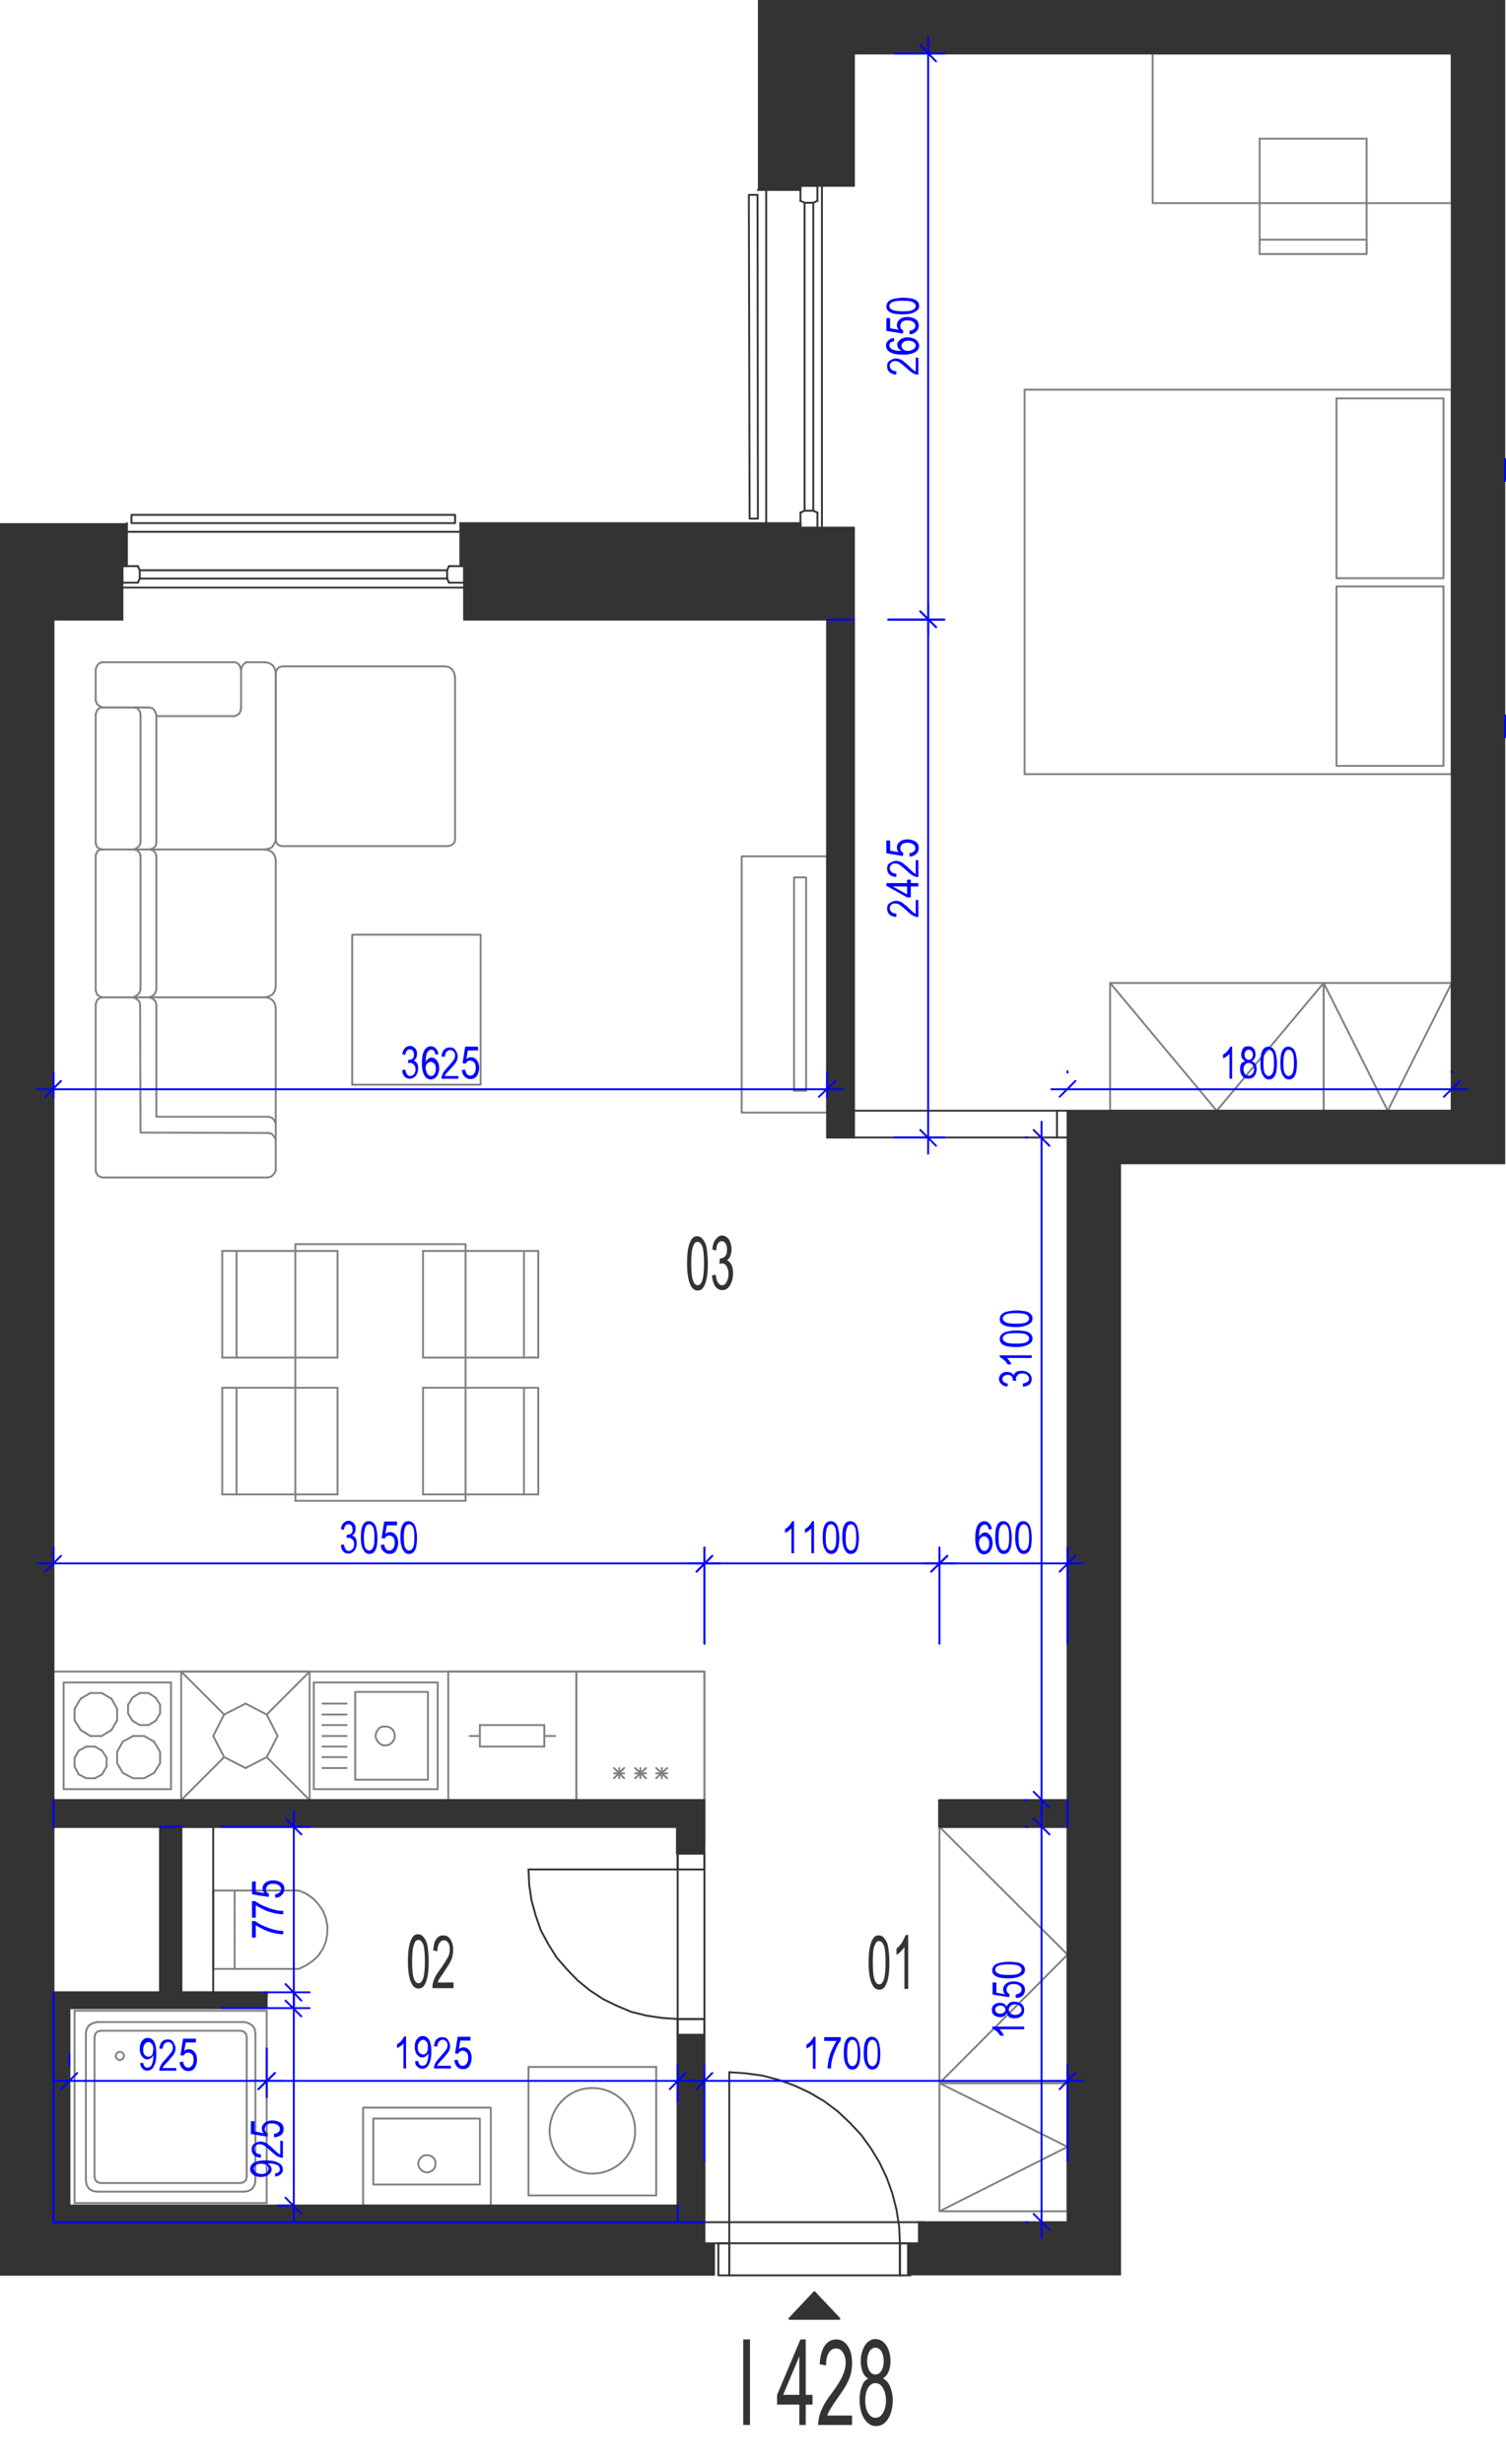 <?xml version="1.0" encoding="utf-8"?>
<!-- Generator: Adobe Illustrator 28.2.0, SVG Export Plug-In . SVG Version: 6.00 Build 0)  -->
<svg version="1.1" xmlns="http://www.w3.org/2000/svg" xmlns:xlink="http://www.w3.org/1999/xlink" x="0px" y="0px"
	 viewBox="0 0 399.8 653.7" style="enable-background:new 0 0 399.8 653.7;" xml:space="preserve">
<style type="text/css">
	.st0{fill:none;stroke:#808080;stroke-width:0.5;stroke-linecap:round;stroke-linejoin:round;stroke-miterlimit:10;}
	.st1{fill:none;stroke:#333333;stroke-width:0.5;stroke-linecap:round;stroke-linejoin:round;stroke-miterlimit:10;}
	.st2{fill-rule:evenodd;clip-rule:evenodd;fill:#333333;}
	.st3{fill:#333333;}
	.st4{fill:none;stroke:#0000FF;stroke-width:0.5;stroke-linecap:round;stroke-linejoin:round;stroke-miterlimit:10;}
	.st5{fill:#0000FF;}
</style>
<g id="vybaveni">
	<polyline class="st0" points="351.4,260.8 294.7,260.8 294.7,294.7 351.4,294.7 351.4,260.8 323,294.7 294.7,260.8 	"/>
	<polyline class="st0" points="385.4,260.8 351.4,260.8 351.4,294.7 385.4,294.7 385.4,260.8 368.4,294.7 351.4,260.8 	"/>
	<polyline class="st0" points="219.6,295.2 196.9,295.2 196.9,227.2 219.6,227.2 219.6,295.2 	"/>
	<polyline class="st0" points="214,289.4 210.8,289.4 210.8,232.8 214,232.8 214,289.4 	"/>
	<line class="st0" x1="25.1" y1="540.5" x2="25.1" y2="577.6"/>
	<line class="st0" x1="65.5" y1="577.6" x2="65.5" y2="540.5"/>
	<line class="st0" x1="22.8" y1="539.4" x2="22.8" y2="578.6"/>
	<line class="st0" x1="67.8" y1="578.6" x2="67.8" y2="539.4"/>
	<line class="st0" x1="19.8" y1="533.5" x2="19.8" y2="584.5"/>
	<line class="st0" x1="70.8" y1="533.5" x2="70.8" y2="584.5"/>
	<line class="st0" x1="19.8" y1="533.5" x2="70.8" y2="533.5"/>
	<path class="st0" d="M30.7,545.5c0,0.5,0.5,1,1.1,1.1c0.6-0.1,1.1-0.5,1.1-1.1c0-0.6-0.4-1.1-1.1-1.1
		C31.2,544.4,30.8,544.9,30.7,545.5"/>
	<polyline class="st0" points="25.1,540.5 25.3,539.6 25.9,539 26.8,538.8 	"/>
	<line class="st0" x1="64.9" y1="536.5" x2="25.7" y2="536.5"/>
	<polyline class="st0" points="22.8,539.4 23,538.3 23.6,537.4 24.6,536.8 25.7,536.5 	"/>
	<line class="st0" x1="63.8" y1="538.8" x2="26.8" y2="538.8"/>
	<polyline class="st0" points="63.8,538.8 64.7,539 65.3,539.6 65.5,540.5 	"/>
	<polyline class="st0" points="64.9,536.5 66,536.8 67,537.4 67.6,538.3 67.8,539.4 	"/>
	<line class="st0" x1="19.8" y1="584.5" x2="70.8" y2="584.5"/>
	<polyline class="st0" points="26.8,579.2 25.9,579 25.3,578.4 25.1,577.6 	"/>
	<line class="st0" x1="25.7" y1="581.5" x2="64.9" y2="581.5"/>
	<polyline class="st0" points="25.7,581.5 24.6,581.3 23.6,580.7 23,579.7 22.8,578.6 	"/>
	<line class="st0" x1="26.8" y1="579.2" x2="63.8" y2="579.2"/>
	<polyline class="st0" points="67.8,578.6 67.6,579.7 67,580.7 66,581.3 64.9,581.5 	"/>
	<polyline class="st0" points="65.5,577.6 65.3,578.4 64.7,579 63.8,579.2 	"/>
	<line class="st0" x1="32.6" y1="470.4" x2="31.1" y2="467.8"/>
	<line class="st0" x1="31.1" y1="464.8" x2="32.6" y2="462.1"/>
	<line class="st0" x1="45.4" y1="474.7" x2="16.9" y2="474.7"/>
	<line class="st0" x1="16.9" y1="446.4" x2="45.4" y2="446.4"/>
	<line class="st0" x1="19.8" y1="466.4" x2="19.8" y2="468.7"/>
	<line class="st0" x1="28.3" y1="468.7" x2="28.3" y2="466.4"/>
	<line class="st0" x1="31.1" y1="467.8" x2="31.1" y2="464.8"/>
	<line class="st0" x1="16.9" y1="446.4" x2="16.9" y2="474.7"/>
	<line class="st0" x1="22.9" y1="463.4" x2="20.9" y2="464.5"/>
	<line class="st0" x1="21.4" y1="459" x2="24" y2="460.6"/>
	<line class="st0" x1="24" y1="449.2" x2="21.4" y2="450.7"/>
	<line class="st0" x1="19.8" y1="456.4" x2="21.4" y2="459"/>
	<line class="st0" x1="21.4" y1="450.7" x2="19.8" y2="453.4"/>
	<line class="st0" x1="19.8" y1="453.4" x2="19.8" y2="456.4"/>
	<line class="st0" x1="20.9" y1="464.5" x2="19.8" y2="466.4"/>
	<line class="st0" x1="29.6" y1="450.7" x2="27" y2="449.2"/>
	<line class="st0" x1="27" y1="449.2" x2="24" y2="449.2"/>
	<line class="st0" x1="27.1" y1="464.5" x2="25.2" y2="463.4"/>
	<line class="st0" x1="24" y1="460.6" x2="27" y2="460.6"/>
	<line class="st0" x1="25.2" y1="463.4" x2="22.9" y2="463.4"/>
	<line class="st0" x1="29.6" y1="459" x2="31.1" y2="456.4"/>
	<line class="st0" x1="31.1" y1="456.4" x2="31.1" y2="453.4"/>
	<line class="st0" x1="31.1" y1="453.4" x2="29.6" y2="450.7"/>
	<line class="st0" x1="27" y1="460.6" x2="29.6" y2="459"/>
	<line class="st0" x1="28.3" y1="466.4" x2="27.1" y2="464.5"/>
	<line class="st0" x1="20.9" y1="470.8" x2="22.9" y2="471.8"/>
	<line class="st0" x1="19.8" y1="468.7" x2="20.9" y2="470.8"/>
	<line class="st0" x1="25.2" y1="471.8" x2="27.1" y2="470.8"/>
	<line class="st0" x1="22.9" y1="471.8" x2="25.2" y2="471.8"/>
	<line class="st0" x1="27.1" y1="470.8" x2="28.3" y2="468.7"/>
	<line class="st0" x1="42.5" y1="464.8" x2="42.5" y2="467.8"/>
	<line class="st0" x1="45.4" y1="446.4" x2="45.4" y2="474.7"/>
	<line class="st0" x1="40.9" y1="462.1" x2="38.3" y2="460.6"/>
	<line class="st0" x1="41.3" y1="450.4" x2="39.4" y2="449.2"/>
	<line class="st0" x1="39.4" y1="457.7" x2="41.3" y2="456.6"/>
	<line class="st0" x1="37.1" y1="449.2" x2="35.2" y2="450.4"/>
	<line class="st0" x1="37.1" y1="449.2" x2="39.4" y2="449.2"/>
	<line class="st0" x1="35.3" y1="460.6" x2="38.3" y2="460.6"/>
	<line class="st0" x1="35.2" y1="456.6" x2="37.1" y2="457.7"/>
	<line class="st0" x1="34" y1="454.6" x2="34" y2="452.3"/>
	<line class="st0" x1="34" y1="452.3" x2="35.2" y2="450.4"/>
	<line class="st0" x1="35.2" y1="456.6" x2="34" y2="454.6"/>
	<line class="st0" x1="35.3" y1="460.6" x2="32.6" y2="462.1"/>
	<line class="st0" x1="39.4" y1="457.7" x2="37.1" y2="457.7"/>
	<line class="st0" x1="42.5" y1="452.3" x2="42.5" y2="454.6"/>
	<line class="st0" x1="41.3" y1="450.4" x2="42.5" y2="452.3"/>
	<line class="st0" x1="42.5" y1="454.6" x2="41.3" y2="456.6"/>
	<line class="st0" x1="40.9" y1="462.1" x2="42.5" y2="464.8"/>
	<line class="st0" x1="38.3" y1="471.8" x2="40.9" y2="470.4"/>
	<line class="st0" x1="38.3" y1="471.8" x2="35.3" y2="471.8"/>
	<line class="st0" x1="32.6" y1="470.4" x2="35.3" y2="471.8"/>
	<line class="st0" x1="42.5" y1="467.8" x2="40.9" y2="470.4"/>
	<polyline class="st0" points="187,477.6 187,443.5 14.2,443.5 	"/>
	<line class="st0" x1="153" y1="443.5" x2="119" y2="443.5"/>
	<line class="st0" x1="119" y1="477.6" x2="153" y2="477.6"/>
	<line class="st0" x1="124.7" y1="460.6" x2="127.4" y2="460.6"/>
	<line class="st0" x1="119" y1="443.5" x2="119" y2="477.6"/>
	<line class="st0" x1="153" y1="477.6" x2="153" y2="443.5"/>
	<line class="st0" x1="144.5" y1="457.7" x2="144.5" y2="463.4"/>
	<line class="st0" x1="127.4" y1="463.4" x2="127.4" y2="457.7"/>
	<line class="st0" x1="144.5" y1="463.4" x2="127.4" y2="463.4"/>
	<line class="st0" x1="147.4" y1="460.6" x2="144.5" y2="460.6"/>
	<line class="st0" x1="127.4" y1="457.7" x2="144.5" y2="457.7"/>
	<line class="st0" x1="59.5" y1="454.9" x2="56.6" y2="460.6"/>
	<line class="st0" x1="65.2" y1="452" x2="59.5" y2="454.9"/>
	<line class="st0" x1="70.8" y1="454.9" x2="65.2" y2="452"/>
	<line class="st0" x1="73.7" y1="460.6" x2="70.8" y2="454.9"/>
	<line class="st0" x1="70.8" y1="466.2" x2="73.7" y2="460.6"/>
	<line class="st0" x1="65.2" y1="469.1" x2="70.8" y2="466.2"/>
	<line class="st0" x1="59.5" y1="466.2" x2="65.2" y2="469.1"/>
	<line class="st0" x1="56.6" y1="460.6" x2="59.5" y2="466.2"/>
	<line class="st0" x1="59.5" y1="454.9" x2="48.1" y2="443.5"/>
	<line class="st0" x1="82.2" y1="443.5" x2="70.8" y2="454.9"/>
	<line class="st0" x1="82.2" y1="477.6" x2="70.8" y2="466.2"/>
	<line class="st0" x1="48.1" y1="477.6" x2="59.5" y2="466.2"/>
	<line class="st0" x1="82.2" y1="443.5" x2="82.2" y2="477.6"/>
	<line class="st0" x1="48.1" y1="477.6" x2="82.2" y2="477.6"/>
	<line class="st0" x1="82.2" y1="443.5" x2="48.1" y2="443.5"/>
	<line class="st0" x1="48.1" y1="477.6" x2="48.1" y2="443.5"/>
	<line class="st0" x1="174.2" y1="582.5" x2="140.3" y2="582.5"/>
	<line class="st0" x1="140.3" y1="548.4" x2="174.2" y2="548.4"/>
	<line class="st0" x1="174.2" y1="548.4" x2="174.2" y2="582.5"/>
	<line class="st0" x1="140.3" y1="582.5" x2="140.3" y2="548.4"/>
	<path class="st0" d="M168.6,565.4c0.1,6.2-5,11.3-11.4,11.3c-6.1,0-11.2-5.1-11.3-11.3c0.1-6.3,5.1-11.4,11.3-11.4
		C163.6,554,168.7,559.1,168.6,565.4"/>
	<line class="st0" x1="187" y1="443.5" x2="153" y2="443.5"/>
	<line class="st0" x1="153" y1="477.6" x2="187" y2="477.6"/>
	<line class="st0" x1="165.7" y1="469.1" x2="163" y2="471.8"/>
	<line class="st0" x1="163" y1="469.1" x2="165.7" y2="471.8"/>
	<line class="st0" x1="163" y1="470.5" x2="165.7" y2="470.5"/>
	<line class="st0" x1="153" y1="443.5" x2="153" y2="477.6"/>
	<line class="st0" x1="164.4" y1="469.1" x2="164.4" y2="471.8"/>
	<line class="st0" x1="187" y1="477.6" x2="187" y2="443.5"/>
	<line class="st0" x1="177.1" y1="469.1" x2="174.2" y2="471.8"/>
	<line class="st0" x1="174.2" y1="469.1" x2="177.1" y2="471.8"/>
	<line class="st0" x1="174.2" y1="470.5" x2="177.1" y2="470.5"/>
	<line class="st0" x1="171.5" y1="469.1" x2="168.6" y2="471.8"/>
	<line class="st0" x1="168.6" y1="469.1" x2="171.5" y2="471.8"/>
	<line class="st0" x1="168.6" y1="470.5" x2="171.5" y2="470.5"/>
	<line class="st0" x1="170" y1="469.1" x2="170" y2="471.8"/>
	<line class="st0" x1="175.7" y1="469.1" x2="175.7" y2="471.8"/>
	<polyline class="st0" points="249.4,552.7 249.4,484.7 283.4,484.7 283.4,552.7 249.4,552.7 283.4,518.6 249.4,484.7 	"/>
	<polyline class="st0" points="249.4,552.7 249.4,586.7 283.4,586.7 283.4,552.7 249.4,552.7 283.4,569.6 249.4,586.7 	"/>
	<line class="st0" x1="14.2" y1="528.6" x2="14.2" y2="589.6"/>
	<line class="st0" x1="48.1" y1="484.7" x2="42.5" y2="484.7"/>
	<line class="st0" x1="14.2" y1="477.6" x2="14.2" y2="484.7"/>
	<line class="st0" x1="179.9" y1="589.6" x2="179.9" y2="585.2"/>
	<line class="st0" x1="14.2" y1="589.6" x2="187" y2="589.6"/>
	<line class="st0" x1="283.4" y1="477.6" x2="283.4" y2="484.7"/>
	<line class="st0" x1="219.6" y1="164.4" x2="226.7" y2="164.4"/>
	<polyline class="st0" points="74.9,176.8 74.2,177 73.7,177.4 73.3,178.1 73.2,178.8 	"/>
	<line class="st0" x1="73.2" y1="178.8" x2="73.2" y2="222.8"/>
	<polyline class="st0" points="73.2,222.8 73.3,223.4 73.7,224 74.3,224.4 74.9,224.5 	"/>
	<line class="st0" x1="74.9" y1="224.5" x2="118.8" y2="224.5"/>
	<polyline class="st0" points="118.8,224.5 119.5,224.4 120.2,224 120.7,223.4 120.8,222.7 	"/>
	<line class="st0" x1="120.8" y1="222.7" x2="120.8" y2="179.6"/>
	<polyline class="st0" points="120.8,179.6 120.6,178.6 120,177.6 119.2,177 118.1,176.8 	"/>
	<line class="st0" x1="118.1" y1="176.8" x2="74.9" y2="176.8"/>
	<polyline class="st0" points="73.2,298.2 72.8,297.2 72.1,296.5 71.2,296.3 	"/>
	<polyline class="st0" points="71.2,296.3 41.5,296.3 41.5,266.6 	"/>
	<polyline class="st0" points="41.5,266.6 41.3,265.7 40.6,265 39.6,264.6 	"/>
	<polyline class="st0" points="27.2,264.6 26.5,264.8 25.9,265.2 25.6,265.8 25.4,266.5 	"/>
	<line class="st0" x1="25.4" y1="266.5" x2="25.4" y2="310.6"/>
	<polyline class="st0" points="25.4,310.6 25.6,311.3 26,311.9 26.5,312.2 27.2,312.4 	"/>
	<line class="st0" x1="27.2" y1="312.4" x2="71.2" y2="312.4"/>
	<polyline class="st0" points="71.2,312.4 72.1,312.1 72.8,311.4 73.2,310.6 	"/>
	<line class="st0" x1="73.2" y1="310.6" x2="73.2" y2="267.5"/>
	<polyline class="st0" points="73.2,267.5 73,266.4 72.4,265.4 71.4,264.8 70.3,264.6 	"/>
	<line class="st0" x1="70.3" y1="264.6" x2="27.2" y2="264.6"/>
	<polyline class="st0" points="73.2,302.4 72.8,301.6 72.1,300.8 71.2,300.6 	"/>
	<polyline class="st0" points="71.2,300.6 37.3,300.5 37.2,266.6 	"/>
	<polyline class="st0" points="37.2,266.6 37,265.7 36.2,265 35.3,264.6 	"/>
	<polyline class="st0" points="39.7,225.4 40.6,225.6 41.2,226.2 41.5,227 	"/>
	<line class="st0" x1="41.5" y1="227" x2="41.5" y2="262.6"/>
	<polyline class="st0" points="41.5,262.6 41.2,263.5 40.6,264.2 39.6,264.6 	"/>
	<line class="st0" x1="39.6" y1="264.6" x2="27.2" y2="264.6"/>
	<polyline class="st0" points="27.2,264.6 26.5,264.4 25.9,264 25.6,263.4 25.4,262.7 	"/>
	<line class="st0" x1="25.4" y1="262.7" x2="25.4" y2="227"/>
	<polyline class="st0" points="25.4,227 25.6,226.4 25.9,225.8 26.5,225.5 27.2,225.4 	"/>
	<line class="st0" x1="27.2" y1="225.4" x2="39.7" y2="225.4"/>
	<line class="st0" x1="39.6" y1="225.4" x2="70.3" y2="225.4"/>
	<polyline class="st0" points="70.3,225.4 71.4,225.6 72.4,226.2 73,227.2 73.2,228.2 	"/>
	<line class="st0" x1="73.2" y1="228.2" x2="73.2" y2="261.7"/>
	<polyline class="st0" points="73.2,261.7 73,262.8 72.4,263.8 71.4,264.4 70.3,264.6 	"/>
	<line class="st0" x1="70.3" y1="264.6" x2="39.6" y2="264.6"/>
	<polyline class="st0" points="35.5,225.4 36.4,225.6 37,226.2 37.3,227 	"/>
	<line class="st0" x1="37.3" y1="227" x2="37.3" y2="262.6"/>
	<polyline class="st0" points="37.3,262.6 37,263.5 36.2,264.2 35.4,264.6 	"/>
	<line class="st0" x1="39.1" y1="187.7" x2="27.4" y2="187.7"/>
	<polyline class="st0" points="39.7,225.4 40.6,225.1 41.3,224.5 41.5,223.7 	"/>
	<line class="st0" x1="41.5" y1="223.7" x2="41.5" y2="189.7"/>
	<polyline class="st0" points="41.5,189.7 41.2,188.8 40.6,188 39.6,187.7 	"/>
	<line class="st0" x1="39.6" y1="187.7" x2="27.2" y2="187.7"/>
	<polyline class="st0" points="27.2,187.7 26.5,187.8 25.9,188.3 25.6,188.9 25.4,189.6 	"/>
	<line class="st0" x1="25.4" y1="189.6" x2="25.4" y2="223.7"/>
	<polyline class="st0" points="25.4,223.7 25.6,224.4 25.9,224.9 26.5,225.2 27.2,225.4 	"/>
	<line class="st0" x1="27.2" y1="225.4" x2="70.3" y2="225.4"/>
	<polyline class="st0" points="70.3,225.4 71.3,225.2 72.2,224.8 72.8,223.9 73.2,223 	"/>
	<line class="st0" x1="73.2" y1="223" x2="73.2" y2="178.6"/>
	<polyline class="st0" points="73.2,178.6 73,177.5 72.4,176.5 71.4,175.9 70.3,175.7 	"/>
	<line class="st0" x1="70.3" y1="175.7" x2="65.4" y2="175.7"/>
	<polyline class="st0" points="65.4,175.7 64.7,176.2 64.2,176.9 64,177.7 	"/>
	<line class="st0" x1="41.5" y1="190" x2="62.3" y2="190"/>
	<polyline class="st0" points="62.3,190 63,189.7 63.5,189.4 63.8,188.8 64,188 	"/>
	<line class="st0" x1="64" y1="188" x2="64" y2="177.7"/>
	<polyline class="st0" points="64,177.7 63.8,177 63.5,176.4 63,175.9 62.3,175.7 	"/>
	<line class="st0" x1="62.3" y1="175.7" x2="27.2" y2="175.7"/>
	<polyline class="st0" points="27.2,175.7 26.5,175.9 25.9,176.4 25.6,177 25.4,177.7 	"/>
	<line class="st0" x1="25.4" y1="177.7" x2="25.4" y2="185.8"/>
	<polyline class="st0" points="25.4,185.8 25.7,186.7 26.3,187.3 27.2,187.7 	"/>
	<polyline class="st0" points="35.5,187.7 36.4,187.9 37,188.5 37.3,189.4 	"/>
	<line class="st0" x1="37.3" y1="189.4" x2="37.3" y2="223.6"/>
	<polyline class="st0" points="37.3,223.6 37,224.4 36.2,225.1 35.4,225.4 	"/>
	<polyline class="st0" points="93.5,248 127.6,248 127.6,287.8 93.5,287.8 93.5,248 	"/>
	<line class="st0" x1="56.6" y1="501.6" x2="56.6" y2="522.4"/>
	<line class="st0" x1="56.6" y1="522.4" x2="79.3" y2="522.4"/>
	<polyline class="st0" points="79.3,522.4 81.2,521.5 83,520.3 84.5,518.9 85.7,517.1 86.5,515.2 86.9,513 86.9,511 86.5,508.9 
		85.7,506.9 84.5,505.2 83,503.6 81.2,502.4 79.3,501.6 	"/>
	<line class="st0" x1="79.3" y1="501.6" x2="56.6" y2="501.6"/>
	<line class="st0" x1="62.3" y1="522.4" x2="62.3" y2="501.6"/>
	<line class="st0" x1="116.2" y1="474.7" x2="116.2" y2="446.4"/>
	<line class="st0" x1="116.2" y1="446.4" x2="83.3" y2="446.4"/>
	<line class="st0" x1="83.3" y1="446.4" x2="83.3" y2="474.7"/>
	<line class="st0" x1="83.3" y1="474.7" x2="116.2" y2="474.7"/>
	<path class="st0" d="M99.7,460.6c0.1,1.3,1.2,2.5,2.5,2.5c1.5,0,2.6-1.2,2.6-2.5c0-1.5-1.1-2.6-2.6-2.5
		C100.9,457.9,99.8,459.1,99.7,460.6"/>
	<polyline class="st0" points="113.6,448.9 94.3,448.9 94.3,472.2 113.6,472.2 113.6,448.9 	"/>
	<line class="st0" x1="92" y1="457.7" x2="85.6" y2="457.7"/>
	<line class="st0" x1="92" y1="460.6" x2="85.6" y2="460.6"/>
	<line class="st0" x1="92" y1="454.9" x2="85.6" y2="454.9"/>
	<line class="st0" x1="92" y1="452" x2="85.6" y2="452"/>
	<line class="st0" x1="92" y1="463.4" x2="85.6" y2="463.4"/>
	<line class="st0" x1="92" y1="466.2" x2="85.6" y2="466.2"/>
	<line class="st0" x1="92" y1="469.1" x2="85.6" y2="469.1"/>
	<line class="st0" x1="89.6" y1="368.2" x2="89.6" y2="396.5"/>
	<line class="st0" x1="62.8" y1="368.2" x2="62.8" y2="396.5"/>
	<line class="st0" x1="59" y1="396.5" x2="59" y2="368.2"/>
	<line class="st0" x1="89.6" y1="331.9" x2="62.8" y2="331.9"/>
	<line class="st0" x1="61.8" y1="360.2" x2="89.6" y2="360.2"/>
	<line class="st0" x1="89.6" y1="368.2" x2="62.8" y2="368.2"/>
	<line class="st0" x1="62.8" y1="368.2" x2="60" y2="368.2"/>
	<line class="st0" x1="59" y1="368.2" x2="61.8" y2="368.2"/>
	<line class="st0" x1="62.8" y1="331.9" x2="62.8" y2="360.2"/>
	<line class="st0" x1="59" y1="360.2" x2="59" y2="331.9"/>
	<line class="st0" x1="59" y1="360.2" x2="61.8" y2="360.2"/>
	<line class="st0" x1="62.8" y1="331.9" x2="60" y2="331.9"/>
	<line class="st0" x1="59" y1="331.9" x2="61.8" y2="331.9"/>
	<line class="st0" x1="89.6" y1="331.9" x2="89.6" y2="360.2"/>
	<line class="st0" x1="112.3" y1="396.5" x2="112.3" y2="368.2"/>
	<line class="st0" x1="139.1" y1="396.5" x2="139.1" y2="368.2"/>
	<line class="st0" x1="142.9" y1="368.2" x2="142.9" y2="396.5"/>
	<line class="st0" x1="140" y1="368.2" x2="112.3" y2="368.2"/>
	<line class="st0" x1="112.3" y1="360.2" x2="139.1" y2="360.2"/>
	<line class="st0" x1="140" y1="331.9" x2="112.3" y2="331.9"/>
	<line class="st0" x1="112.3" y1="360.2" x2="112.3" y2="331.9"/>
	<line class="st0" x1="142.9" y1="368.2" x2="140" y2="368.2"/>
	<line class="st0" x1="139.1" y1="360.2" x2="139.1" y2="331.9"/>
	<line class="st0" x1="142.9" y1="331.9" x2="142.9" y2="360.2"/>
	<line class="st0" x1="142.9" y1="360.2" x2="140" y2="360.2"/>
	<line class="st0" x1="139.1" y1="360.2" x2="142" y2="360.2"/>
	<line class="st0" x1="142.9" y1="331.9" x2="140" y2="331.9"/>
	<polyline class="st0" points="78.4,398.2 78.4,330.1 123.6,330.1 123.6,398.2 78.4,398.2 	"/>
	<line class="st0" x1="59" y1="396.5" x2="89.6" y2="396.5"/>
	<line class="st0" x1="112.3" y1="396.5" x2="142.9" y2="396.5"/>
	<line class="st0" x1="272" y1="205.4" x2="272" y2="103.4"/>
	<line class="st0" x1="385.4" y1="103.4" x2="385.4" y2="205.4"/>
	<line class="st0" x1="383.2" y1="105.7" x2="383.2" y2="153.4"/>
	<line class="st0" x1="354.8" y1="105.7" x2="354.8" y2="153.4"/>
	<line class="st0" x1="272" y1="103.4" x2="385.4" y2="103.4"/>
	<line class="st0" x1="354.8" y1="105.7" x2="383.2" y2="105.7"/>
	<line class="st0" x1="385.4" y1="205.4" x2="272" y2="205.4"/>
	<line class="st0" x1="383.2" y1="153.4" x2="354.8" y2="153.4"/>
	<line class="st0" x1="383.2" y1="155.6" x2="354.8" y2="155.6"/>
	<line class="st0" x1="354.8" y1="155.6" x2="354.8" y2="203.2"/>
	<line class="st0" x1="383.2" y1="155.6" x2="383.2" y2="203.2"/>
	<line class="st0" x1="354.8" y1="203.2" x2="383.2" y2="203.2"/>
	<polyline class="st0" points="385.4,14.2 306,14.2 306,53.9 385.4,53.9 385.4,14.2 	"/>
	<line class="st0" x1="362.8" y1="36.8" x2="334.4" y2="36.8"/>
	<line class="st0" x1="362.8" y1="63.6" x2="334.4" y2="63.6"/>
	<line class="st0" x1="334.4" y1="67.4" x2="362.8" y2="67.4"/>
	<line class="st0" x1="362.8" y1="36.8" x2="362.8" y2="63.6"/>
	<line class="st0" x1="362.8" y1="67.4" x2="362.8" y2="64.6"/>
	<line class="st0" x1="362.8" y1="63.6" x2="362.8" y2="66.5"/>
	<line class="st0" x1="334.4" y1="64.6" x2="334.4" y2="36.8"/>
	<line class="st0" x1="334.4" y1="67.4" x2="334.4" y2="64.6"/>
	<polyline class="st0" points="130.3,559.2 96.4,559.2 96.4,585.2 130.3,585.2 130.3,559.2 	"/>
	<polyline class="st0" points="127.4,562.1 99.1,562.1 99.1,579.6 127.4,579.6 127.4,562.1 	"/>
	<path class="st0" d="M111,574.1c0.1,1.2,1.1,2.2,2.3,2.3c1.4-0.1,2.4-1.1,2.3-2.3c0.1-1.3-0.9-2.3-2.3-2.3
		C112.1,571.8,111.1,572.8,111,574.1"/>
</g>
<g id="vykres">
	<line class="st1" x1="385.4" y1="294.7" x2="385.4" y2="14.2"/>
	<line class="st1" x1="283.4" y1="589.6" x2="283.4" y2="484.7"/>
	<line class="st1" x1="283.4" y1="477.6" x2="283.4" y2="301.8"/>
	<line class="st1" x1="283.4" y1="589.6" x2="243.7" y2="589.6"/>
	<line class="st1" x1="226.7" y1="14.2" x2="385.4" y2="14.2"/>
	<line class="st1" x1="14.2" y1="528.6" x2="14.2" y2="484.7"/>
	<line class="st1" x1="14.2" y1="477.6" x2="14.2" y2="164.4"/>
	<line class="st1" x1="32.5" y1="150.2" x2="32.5" y2="164.4"/>
	<line class="st1" x1="123.2" y1="150.2" x2="123.2" y2="164.4"/>
	<line class="st1" x1="123.2" y1="150.2" x2="212.5" y2="150.2"/>
	<line class="st1" x1="122.2" y1="138.8" x2="201.2" y2="138.8"/>
	<line class="st1" x1="14.2" y1="164.4" x2="32.5" y2="164.4"/>
	<line class="st1" x1="123.2" y1="164.4" x2="219.6" y2="164.4"/>
	<line class="st1" x1="32.5" y1="155.9" x2="123.2" y2="155.9"/>
	<line class="st1" x1="33.7" y1="141.1" x2="122.2" y2="141.1"/>
	<line class="st1" x1="226.7" y1="49.3" x2="212.5" y2="49.3"/>
	<line class="st1" x1="212.5" y1="138.8" x2="201.2" y2="138.8"/>
	<line class="st1" x1="212.5" y1="150.2" x2="212.5" y2="138.8"/>
	<line class="st1" x1="226.7" y1="49.3" x2="226.7" y2="14.2"/>
	<line class="st1" x1="203.4" y1="138.8" x2="203.4" y2="50.4"/>
	<line class="st1" x1="218.2" y1="140" x2="218.2" y2="49.3"/>
	<line class="st1" x1="212.5" y1="136" x2="212.5" y2="140"/>
	<line class="st1" x1="212.5" y1="140" x2="217" y2="140"/>
	<line class="st1" x1="217" y1="140" x2="217" y2="136"/>
	<line class="st1" x1="217" y1="136" x2="215.9" y2="135.5"/>
	<line class="st1" x1="215.9" y1="135.5" x2="213.6" y2="135.5"/>
	<line class="st1" x1="213.6" y1="135.5" x2="212.5" y2="136"/>
	<line class="st1" x1="215.9" y1="135.5" x2="215.9" y2="53.8"/>
	<line class="st1" x1="213.6" y1="135.5" x2="213.6" y2="53.8"/>
	<line class="st1" x1="212.5" y1="53.3" x2="212.5" y2="49.3"/>
	<line class="st1" x1="212.5" y1="49.3" x2="217" y2="49.3"/>
	<line class="st1" x1="217" y1="49.3" x2="217" y2="53.3"/>
	<line class="st1" x1="217" y1="53.3" x2="215.9" y2="53.8"/>
	<line class="st1" x1="215.9" y1="53.8" x2="213.6" y2="53.8"/>
	<line class="st1" x1="213.6" y1="53.8" x2="212.5" y2="53.3"/>
	<line class="st1" x1="36.6" y1="150.2" x2="32.5" y2="150.2"/>
	<line class="st1" x1="32.5" y1="150.2" x2="32.5" y2="154.6"/>
	<line class="st1" x1="32.5" y1="154.6" x2="36.6" y2="154.6"/>
	<line class="st1" x1="36.6" y1="154.6" x2="37.1" y2="153.5"/>
	<line class="st1" x1="37.1" y1="153.5" x2="37.1" y2="151.3"/>
	<line class="st1" x1="37.1" y1="151.3" x2="36.6" y2="150.2"/>
	<line class="st1" x1="37.1" y1="153.5" x2="118.7" y2="153.5"/>
	<line class="st1" x1="37.1" y1="151.3" x2="118.7" y2="151.3"/>
	<line class="st1" x1="119.2" y1="150.2" x2="123.2" y2="150.2"/>
	<line class="st1" x1="123.2" y1="150.2" x2="123.2" y2="154.6"/>
	<line class="st1" x1="123.2" y1="154.6" x2="119.2" y2="154.6"/>
	<line class="st1" x1="119.2" y1="154.6" x2="118.7" y2="153.5"/>
	<line class="st1" x1="118.7" y1="153.5" x2="118.7" y2="151.3"/>
	<line class="st1" x1="118.7" y1="151.3" x2="119.2" y2="150.2"/>
	<polyline class="st1" points="33.7,138.8 33.7,150.2 32.5,150.2 	"/>
	<polyline class="st1" points="122.2,138.8 122.2,150.2 123.2,150.2 	"/>
	<polyline class="st1" points="201.2,50.4 212.5,50.4 212.5,49.3 	"/>
	<line class="st1" x1="212.5" y1="138.8" x2="212.5" y2="140"/>
	<line class="st1" x1="212.5" y1="140" x2="226.7" y2="140"/>
	<polyline class="st1" points="34.9,136.6 120.8,136.6 120.8,138.8 34.9,138.8 34.9,136.6 	"/>
	<polyline class="st1" points="199,137.6 198.8,51.7 201.1,51.7 201.2,137.6 199,137.6 	"/>
	<line class="st1" x1="219.6" y1="301.8" x2="226.7" y2="301.8"/>
	<line class="st1" x1="219.6" y1="301.8" x2="219.6" y2="164.4"/>
	<line class="st1" x1="226.7" y1="301.8" x2="226.7" y2="140"/>
	<line class="st1" x1="283.4" y1="294.7" x2="385.4" y2="294.7"/>
	<polyline class="st1" points="238.9,595.2 238.7,590.8 238,586.3 236.9,582 235.4,577.8 233.5,573.8 231.2,570 228.6,566.4 
		225.6,563.2 222.4,560.2 218.8,557.5 214.9,555.2 210.8,553.3 206.6,551.8 202.4,550.7 198,550.1 193.6,549.8 	"/>
	<line class="st1" x1="14.2" y1="477.6" x2="187" y2="477.6"/>
	<line class="st1" x1="14.2" y1="484.7" x2="42.5" y2="484.7"/>
	<line class="st1" x1="18.4" y1="532.8" x2="70.8" y2="532.8"/>
	<line class="st1" x1="14.2" y1="528.6" x2="42.5" y2="528.6"/>
	<line class="st1" x1="48.1" y1="484.7" x2="179.9" y2="484.7"/>
	<line class="st1" x1="48.1" y1="528.6" x2="48.1" y2="484.7"/>
	<line class="st1" x1="42.5" y1="528.6" x2="42.5" y2="484.7"/>
	<line class="st1" x1="187" y1="595.2" x2="187" y2="535.7"/>
	<line class="st1" x1="187" y1="496" x2="187" y2="477.6"/>
	<line class="st1" x1="179.9" y1="585.2" x2="179.9" y2="535.7"/>
	<line class="st1" x1="179.9" y1="496" x2="179.9" y2="484.7"/>
	<line class="st1" x1="179.9" y1="496" x2="187" y2="496"/>
	<line class="st1" x1="179.9" y1="535.7" x2="187" y2="535.7"/>
	<line class="st1" x1="179.9" y1="496" x2="140.3" y2="496"/>
	<polyline class="st1" points="140.3,496 140.5,500.2 141.1,504.2 142.2,508.2 143.6,512.2 145.6,515.9 147.8,519.4 150.5,522.5 
		153.4,525.5 156.6,528.1 160.1,530.4 163.8,532.2 167.6,533.8 171.7,534.8 175.8,535.4 179.9,535.7 	"/>
	<line class="st1" x1="187" y1="496" x2="187" y2="535.7"/>
	<line class="st1" x1="179.9" y1="496" x2="179.9" y2="535.7"/>
	<line class="st1" x1="193.6" y1="595.2" x2="193.6" y2="549.8"/>
	<polyline class="st1" points="179.9,496 187,496 187,491.8 179.9,491.8 179.9,496 	"/>
	<polyline class="st1" points="179.9,539.9 187,539.9 187,535.7 179.9,535.7 179.9,539.9 	"/>
	<line class="st1" x1="249.4" y1="484.7" x2="249.4" y2="477.6"/>
	<line class="st1" x1="249.4" y1="477.6" x2="283.4" y2="477.6"/>
	<line class="st1" x1="249.4" y1="484.7" x2="283.4" y2="484.7"/>
	<line class="st1" x1="238.9" y1="595.2" x2="193.6" y2="595.2"/>
	<line class="st1" x1="245.4" y1="589.6" x2="187" y2="589.6"/>
	<line class="st1" x1="238.9" y1="603.7" x2="193.6" y2="603.7"/>
	<line class="st1" x1="193.6" y1="595.2" x2="193.6" y2="603.7"/>
	<polyline class="st1" points="190.7,603.7 193.6,603.7 193.6,595.2 190.7,595.2 190.7,603.7 	"/>
	<line class="st1" x1="187" y1="595.2" x2="193.6" y2="595.2"/>
	<line class="st1" x1="238.9" y1="595.2" x2="238.9" y2="603.7"/>
	<polyline class="st1" points="238.9,603.7 241.7,603.7 241.7,595.2 238.9,595.2 238.9,603.7 	"/>
	<line class="st1" x1="238.9" y1="595.2" x2="245.4" y2="595.2"/>
	<line class="st1" x1="245.4" y1="595.2" x2="245.4" y2="589.6"/>
	<polyline class="st1" points="48.1,528.6 56.6,528.6 56.6,484.7 48.1,484.7 48.1,528.6 	"/>
	<line class="st1" x1="179.9" y1="585.2" x2="18.4" y2="585.2"/>
	<line class="st1" x1="18.4" y1="532.8" x2="18.4" y2="585.2"/>
	<path class="st1" d="M179.9,589.6h7.1v-49.7h-7.1v45.4V589.6z M187,488.9v-11.3h-34h-34H82.2H48.1h-34v7.1h28.3h5.6h8.5h123.2v7.1
		h7.1V488.9"/>
	<path class="st1" d="M283.4,484.7v-7.1h-34.1v7.1H283.4z M42.5,484.7v43.9H14.2v4.2v4.3v52.4h165.7v-4.3h-51.5h-15.1h-15H18.4v-0.7
		v-51v-0.7h52.1l0.4-4.2H48.1v-43.9H42.5"/>
	<path class="st1" d="M280.6,301.8v-7.1V301.8z M219.6,164.4v62.8v68v6.6h7.1v-7.1V164.4H219.6"/>
	<line class="st1" x1="283.4" y1="294.7" x2="283.4" y2="301.8"/>
	<line class="st1" x1="226.7" y1="301.8" x2="283.4" y2="301.8"/>
	<line class="st1" x1="226.7" y1="294.7" x2="283.4" y2="294.7"/>
	<polyline class="st1" points="48.1,528.6 70.8,528.6 70.8,532.8 	"/>
	<polygon class="st1" points="209.6,615.2 222.8,615.2 216.2,608.2 	"/>
	<polyline class="st1" points="209.6,615.2 222.8,615.2 216.2,608.2 209.6,615.2 	"/>
</g>
<g id="vyplne">
	<g>
		<polygon class="st2" points="399.6,0 201.2,0 201.2,50.4 212.5,50.4 212.5,49.3 226.7,49.3 226.7,14.2 385.4,14.2 385.4,294.7 
			283.4,294.7 283.4,477.6 249.4,477.6 249.4,484.7 283.4,484.7 283.4,589.6 243.7,589.6 243.7,595.2 240.8,595.2 240.8,603.7 
			297.6,603.7 297.6,589.6 297.6,308.9 399.6,308.9 399.6,294.7 399.6,14.2 399.6,14.2 		"/>
		<path class="st2" d="M187,589.6v-49.7h-7.1v45.4h-51.5h-15.1h-15H18.4v-0.7v-51v-0.7h52.1l0.4-4.2H48.1v-43.9h8.5h123.2v7.1h7.1
			v-2.9v-11.3h-34h-34H82.2H48.1h-34V164.4h18.4v-14.2h1.2v-11.4H0v25.6v425.2v14.2h189.8v-8.5H187V589.6z M42.5,484.7v43.9H14.2
			v-43.9H42.5z"/>
		<polygon class="st2" points="209.6,615.2 222.8,615.2 216.2,608.2 		"/>
		<polygon class="st2" points="212.5,138.8 122.2,138.8 122.2,150.2 123.2,150.2 123.2,164.4 219.6,164.4 219.6,227.2 219.6,295.2 
			219.6,301.8 226.7,301.8 226.7,294.7 226.7,164.4 226.7,140 212.5,140 		"/>
	</g>
</g>
<g id="popisky_bytu">
	<g>
		<path class="st3" d="M230.6,520.7c0-1.7,0.1-3,0.3-4c0.2-1,0.5-1.8,0.9-2.4c0.4-0.6,0.9-0.8,1.5-0.8c0.5,0,0.9,0.2,1.2,0.5
			c0.3,0.3,0.6,0.7,0.9,1.3s0.4,1.3,0.5,2.1s0.2,1.9,0.2,3.3c0,1.7-0.1,3-0.3,4c-0.2,1-0.5,1.8-0.9,2.4c-0.4,0.6-0.9,0.8-1.5,0.8
			c-0.8,0-1.5-0.5-1.9-1.5C230.9,525.3,230.6,523.3,230.6,520.7z M231.7,520.7c0,2.3,0.2,3.9,0.5,4.6c0.3,0.8,0.7,1.2,1.2,1.2
			c0.5,0,0.9-0.4,1.2-1.2c0.3-0.8,0.5-2.3,0.5-4.6c0-2.3-0.2-3.9-0.5-4.6s-0.7-1.1-1.2-1.1c-0.5,0-0.9,0.3-1.1,1
			C231.8,516.8,231.7,518.4,231.7,520.7z"/>
		<path class="st3" d="M241.1,527.7h-1v-11.1c-0.3,0.4-0.6,0.8-1,1.2c-0.4,0.4-0.8,0.7-1.1,0.9V517c0.6-0.5,1.1-1,1.5-1.7
			c0.4-0.7,0.7-1.3,0.9-1.9h0.7V527.7z"/>
	</g>
	<g>
		<path class="st3" d="M108.3,520.4c0-1.7,0.1-3,0.3-4c0.2-1,0.5-1.8,0.9-2.4c0.4-0.6,0.9-0.8,1.5-0.8c0.5,0,0.9,0.2,1.2,0.5
			c0.3,0.3,0.6,0.7,0.9,1.3s0.4,1.3,0.5,2.1s0.2,1.9,0.2,3.3c0,1.7-0.1,3-0.3,4c-0.2,1-0.5,1.8-0.9,2.4c-0.4,0.6-0.9,0.8-1.5,0.8
			c-0.8,0-1.5-0.5-1.9-1.5C108.6,525,108.3,523.1,108.3,520.4z M109.4,520.4c0,2.3,0.2,3.9,0.5,4.6c0.3,0.8,0.7,1.2,1.2,1.2
			c0.5,0,0.9-0.4,1.2-1.2c0.3-0.8,0.5-2.3,0.5-4.6c0-2.3-0.2-3.9-0.5-4.6s-0.7-1.1-1.2-1.1c-0.5,0-0.9,0.3-1.1,1
			C109.6,516.5,109.4,518.1,109.4,520.4z"/>
		<path class="st3" d="M120.4,525.8v1.7h-5.6c0-0.4,0-0.8,0.1-1.2c0.1-0.6,0.4-1.3,0.7-1.9s0.8-1.3,1.4-2.1c0.9-1.3,1.5-2.3,1.9-3
			s0.5-1.4,0.5-2.1c0-0.7-0.1-1.3-0.4-1.7c-0.3-0.5-0.7-0.7-1.2-0.7c-0.5,0-0.9,0.3-1.2,0.8c-0.3,0.5-0.5,1.2-0.5,2.1l-1.1-0.2
			c0.1-1.3,0.3-2.3,0.8-3c0.5-0.7,1.1-1,1.9-1c0.8,0,1.5,0.4,1.9,1.1c0.5,0.8,0.7,1.7,0.7,2.8c0,0.6-0.1,1.1-0.2,1.7
			c-0.1,0.5-0.4,1.1-0.7,1.7s-0.9,1.4-1.6,2.5c-0.6,0.9-1,1.5-1.2,1.8s-0.3,0.6-0.4,0.9H120.4z"/>
	</g>
	<g>
		<path class="st3" d="M182.4,335.2c0-1.7,0.1-3,0.3-4c0.2-1,0.5-1.8,0.9-2.4c0.4-0.6,0.9-0.8,1.5-0.8c0.5,0,0.9,0.2,1.2,0.5
			c0.3,0.3,0.6,0.7,0.9,1.3s0.4,1.3,0.5,2.1s0.2,1.9,0.2,3.3c0,1.7-0.1,3-0.3,4c-0.2,1-0.5,1.8-0.9,2.4c-0.4,0.6-0.9,0.8-1.5,0.8
			c-0.8,0-1.5-0.5-1.9-1.5C182.7,339.7,182.4,337.8,182.4,335.2z M183.5,335.2c0,2.3,0.2,3.9,0.5,4.6c0.3,0.8,0.7,1.2,1.2,1.2
			c0.5,0,0.9-0.4,1.2-1.2c0.3-0.8,0.5-2.3,0.5-4.6c0-2.3-0.2-3.9-0.5-4.6s-0.7-1.1-1.2-1.1c-0.5,0-0.9,0.3-1.1,1
			C183.7,331.2,183.5,332.8,183.5,335.2z"/>
		<path class="st3" d="M189,338.4l1-0.2c0.1,1,0.3,1.7,0.6,2.1c0.3,0.4,0.6,0.7,1.1,0.7c0.5,0,0.9-0.3,1.2-0.9
			c0.3-0.6,0.5-1.3,0.5-2.1c0-0.8-0.2-1.5-0.5-2s-0.7-0.8-1.2-0.8c-0.2,0-0.4,0.1-0.7,0.2l0.1-1.5c0.1,0,0.1,0,0.2,0
			c0.4,0,0.8-0.2,1.2-0.6c0.4-0.4,0.5-1,0.5-1.8c0-0.6-0.1-1.2-0.4-1.6c-0.3-0.4-0.6-0.6-1-0.6c-0.4,0-0.7,0.2-1,0.6
			c-0.3,0.4-0.4,1.1-0.5,1.9l-1-0.3c0.1-1.2,0.4-2.1,0.9-2.7s1-1,1.7-1c0.5,0,0.9,0.2,1.3,0.5c0.4,0.3,0.7,0.8,0.9,1.4
			c0.2,0.6,0.3,1.2,0.3,1.8c0,0.6-0.1,1.2-0.3,1.7s-0.5,0.9-0.9,1.2c0.5,0.2,0.9,0.6,1.2,1.2c0.3,0.6,0.4,1.4,0.4,2.3
			c0,1.2-0.3,2.3-0.8,3.1c-0.5,0.9-1.2,1.3-2.1,1.3c-0.7,0-1.4-0.4-1.9-1.1C189.4,340.5,189.1,339.6,189,338.4z"/>
	</g>
	<g>
		<path class="st3" d="M197.3,643.4v-22.7h1.8v22.7H197.3z"/>
		<path class="st3" d="M212.2,643.4V638h-5.9v-2.6l6.2-14.7h1.4v14.7h1.8v2.6h-1.8v5.4H212.2z M212.2,635.4v-10.2l-4.3,10.2H212.2z"
			/>
		<path class="st3" d="M226.2,640.7v2.7h-9c0-0.7,0.1-1.3,0.2-1.9c0.2-1,0.6-2,1.1-3s1.2-2.1,2.2-3.4c1.5-2,2.5-3.6,3-4.8
			c0.5-1.2,0.8-2.3,0.8-3.3c0-1.1-0.2-2-0.7-2.8c-0.5-0.8-1.1-1.1-1.9-1.1c-0.8,0-1.4,0.4-1.9,1.2c-0.5,0.8-0.7,1.9-0.7,3.3
			l-1.7-0.3c0.1-2.1,0.6-3.8,1.3-4.9c0.8-1.1,1.8-1.7,3.1-1.7c1.3,0,2.3,0.6,3.1,1.8c0.8,1.2,1.1,2.7,1.1,4.5c0,0.9-0.1,1.8-0.3,2.7
			s-0.6,1.8-1.1,2.8c-0.5,1-1.4,2.3-2.6,4c-1,1.4-1.6,2.4-1.9,2.9c-0.3,0.5-0.5,1-0.7,1.5H226.2z"/>
		<path class="st3" d="M230.5,631.1c-0.7-0.4-1.2-1-1.5-1.8c-0.3-0.8-0.5-1.7-0.5-2.8c0-1.6,0.4-3,1.1-4.2c0.7-1.1,1.7-1.7,2.8-1.7
			c1.2,0,2.1,0.6,2.9,1.7c0.7,1.1,1.1,2.5,1.1,4.2c0,1.1-0.2,2-0.5,2.7c-0.3,0.8-0.8,1.4-1.5,1.8c0.8,0.5,1.5,1.2,1.9,2.2
			c0.4,1,0.7,2.2,0.7,3.6c0,1.9-0.4,3.6-1.2,4.9c-0.8,1.3-1.9,2-3.2,2s-2.4-0.7-3.2-2c-0.8-1.3-1.2-3-1.2-5c0-1.5,0.2-2.7,0.7-3.7
			C229.1,632.1,229.7,631.5,230.5,631.1z M229.7,636.9c0,0.8,0.1,1.6,0.3,2.3c0.2,0.7,0.6,1.3,1,1.7c0.4,0.4,0.9,0.6,1.4,0.6
			c0.8,0,1.5-0.4,2-1.3s0.8-1.9,0.8-3.3c0-1.3-0.3-2.4-0.8-3.3c-0.5-0.9-1.2-1.3-2-1.3c-0.8,0-1.4,0.4-2,1.3
			C229.9,634.5,229.7,635.6,229.7,636.9z M230.2,626.4c0,1.1,0.2,1.9,0.6,2.6c0.4,0.7,1,1,1.6,1c0.6,0,1.2-0.3,1.6-1
			c0.4-0.7,0.6-1.5,0.6-2.5c0-1-0.2-1.9-0.6-2.6c-0.4-0.7-1-1-1.6-1c-0.6,0-1.2,0.3-1.6,1C230.4,624.6,230.2,625.4,230.2,626.4z"/>
	</g>
</g>
<g id="koty">
	<line class="st4" x1="399.6" y1="121.8" x2="399.6" y2="127.6"/>
	<line class="st4" x1="399.6" y1="195.6" x2="399.6" y2="189.8"/>
	<line class="st4" x1="14.2" y1="528.6" x2="14.2" y2="589.6"/>
	<line class="st4" x1="48.1" y1="484.7" x2="42.5" y2="484.7"/>
	<line class="st4" x1="14.2" y1="477.6" x2="14.2" y2="484.7"/>
	<line class="st4" x1="179.9" y1="589.6" x2="179.9" y2="585.2"/>
	<line class="st4" x1="14.2" y1="589.6" x2="187" y2="589.6"/>
	<line class="st4" x1="283.4" y1="477.6" x2="283.4" y2="484.7"/>
	<line class="st4" x1="219.6" y1="164.4" x2="226.7" y2="164.4"/>
	<line class="st4" x1="237.4" y1="14.2" x2="250.7" y2="14.2"/>
	<line class="st4" x1="235.8" y1="164.4" x2="250.7" y2="164.4"/>
	<line class="st4" x1="246.4" y1="9.8" x2="246.4" y2="168.6"/>
	<line class="st4" x1="248.5" y1="16.3" x2="244.3" y2="12"/>
	<line class="st4" x1="244.3" y1="162.2" x2="248.5" y2="166.4"/>
	<line class="st4" x1="235.8" y1="164.4" x2="250.7" y2="164.4"/>
	<line class="st4" x1="237.4" y1="301.8" x2="250.7" y2="301.8"/>
	<line class="st4" x1="246.4" y1="160.1" x2="246.4" y2="306.1"/>
	<line class="st4" x1="248.5" y1="166.4" x2="244.3" y2="162.2"/>
	<line class="st4" x1="244.3" y1="299.8" x2="248.5" y2="304"/>
	<line class="st4" x1="385.4" y1="284.2" x2="385.4" y2="284.6"/>
	<line class="st4" x1="283.4" y1="284.2" x2="283.4" y2="284.6"/>
	<line class="st4" x1="389.6" y1="289" x2="279.1" y2="289"/>
	<line class="st4" x1="383.3" y1="291" x2="387.6" y2="286.8"/>
	<line class="st4" x1="285.5" y1="286.8" x2="281.3" y2="291"/>
	<line class="st4" x1="219.6" y1="291.2" x2="219.6" y2="284.6"/>
	<line class="st4" x1="14.2" y1="291.2" x2="14.2" y2="284.6"/>
	<line class="st4" x1="223.9" y1="289" x2="9.8" y2="289"/>
	<line class="st4" x1="217.4" y1="291" x2="221.8" y2="286.8"/>
	<line class="st4" x1="16.2" y1="286.8" x2="12" y2="291"/>
	<line class="st4" x1="14.2" y1="414.2" x2="14.2" y2="410.6"/>
	<line class="st4" x1="187" y1="436.1" x2="187" y2="410.6"/>
	<line class="st4" x1="9.8" y1="414.8" x2="191.3" y2="414.8"/>
	<line class="st4" x1="16.2" y1="412.8" x2="12" y2="417"/>
	<line class="st4" x1="184.9" y1="417" x2="189.1" y2="412.8"/>
	<line class="st4" x1="187" y1="436.1" x2="187" y2="410.6"/>
	<line class="st4" x1="249.4" y1="436.1" x2="249.4" y2="410.6"/>
	<line class="st4" x1="182.8" y1="414.8" x2="253.7" y2="414.8"/>
	<line class="st4" x1="189.1" y1="412.8" x2="184.9" y2="417"/>
	<line class="st4" x1="247.2" y1="417" x2="251.5" y2="412.8"/>
	<line class="st4" x1="249.4" y1="436.1" x2="249.4" y2="410.6"/>
	<line class="st4" x1="283.4" y1="436.1" x2="283.4" y2="410.6"/>
	<line class="st4" x1="245.2" y1="414.8" x2="287.6" y2="414.8"/>
	<line class="st4" x1="251.5" y1="412.8" x2="247.2" y2="417"/>
	<line class="st4" x1="281.3" y1="417" x2="285.5" y2="412.8"/>
	<line class="st4" x1="272.8" y1="301.8" x2="272.3" y2="301.8"/>
	<line class="st4" x1="272.8" y1="477.6" x2="272.3" y2="477.6"/>
	<line class="st4" x1="276.5" y1="297.6" x2="276.5" y2="481.8"/>
	<line class="st4" x1="278.6" y1="304" x2="274.4" y2="299.8"/>
	<line class="st4" x1="274.4" y1="475.4" x2="278.6" y2="479.6"/>
	<line class="st4" x1="272.8" y1="484.7" x2="272.3" y2="484.7"/>
	<line class="st4" x1="272.8" y1="589.6" x2="272.3" y2="589.6"/>
	<line class="st4" x1="276.5" y1="480.4" x2="276.5" y2="593.8"/>
	<line class="st4" x1="278.6" y1="486.7" x2="274.4" y2="482.5"/>
	<line class="st4" x1="274.4" y1="587.4" x2="278.6" y2="591.6"/>
	<line class="st4" x1="283.4" y1="573.4" x2="283.4" y2="547.9"/>
	<line class="st4" x1="187" y1="573.4" x2="187" y2="547.9"/>
	<line class="st4" x1="287.6" y1="552.1" x2="182.8" y2="552.1"/>
	<line class="st4" x1="281.3" y1="554.3" x2="285.5" y2="550"/>
	<line class="st4" x1="189.1" y1="550" x2="184.9" y2="554.3"/>
	<line class="st4" x1="179.9" y1="557.6" x2="179.9" y2="547.9"/>
	<line class="st4" x1="70.8" y1="543.5" x2="70.8" y2="556.4"/>
	<line class="st4" x1="184.2" y1="552.1" x2="66.6" y2="552.1"/>
	<line class="st4" x1="177.8" y1="554.3" x2="182" y2="550"/>
	<line class="st4" x1="73" y1="550" x2="68.6" y2="554.3"/>
	<line class="st4" x1="70.8" y1="543.5" x2="70.8" y2="556.4"/>
	<line class="st4" x1="18.4" y1="545" x2="18.4" y2="547.9"/>
	<line class="st4" x1="75.1" y1="552.1" x2="14.2" y2="552.1"/>
	<line class="st4" x1="68.6" y1="554.3" x2="73" y2="550"/>
	<line class="st4" x1="20.5" y1="550" x2="16.2" y2="554.3"/>
	<line class="st4" x1="76.7" y1="585.2" x2="73.7" y2="585.2"/>
	<line class="st4" x1="58.8" y1="532.8" x2="82.2" y2="532.8"/>
	<line class="st4" x1="78" y1="589.6" x2="78" y2="528.6"/>
	<line class="st4" x1="75.8" y1="583.1" x2="80" y2="587.4"/>
	<line class="st4" x1="80" y1="535" x2="75.8" y2="530.8"/>
	<line class="st4" x1="70.1" y1="528.6" x2="82.2" y2="528.6"/>
	<line class="st4" x1="58.8" y1="484.7" x2="82.2" y2="484.7"/>
	<line class="st4" x1="78" y1="532.8" x2="78" y2="480.4"/>
	<line class="st4" x1="75.8" y1="526.4" x2="80" y2="530.8"/>
	<line class="st4" x1="80" y1="486.7" x2="75.8" y2="482.5"/>
</g>
<g id="popisky_kot">
	<g>
		<path class="st5" d="M242.8,94.9h1v4.5c-0.3,0-0.5,0-0.7-0.1c-0.4-0.1-0.8-0.3-1.1-0.5c-0.4-0.3-0.8-0.6-1.3-1.1
			c-0.8-0.7-1.4-1.2-1.8-1.5c-0.4-0.3-0.9-0.4-1.3-0.4c-0.4,0-0.8,0.1-1,0.4c-0.3,0.2-0.4,0.5-0.4,0.9c0,0.4,0.2,0.7,0.5,1
			c0.3,0.2,0.7,0.4,1.3,0.4l-0.1,0.9c-0.8-0.1-1.4-0.3-1.8-0.7s-0.6-0.9-0.6-1.5c0-0.7,0.2-1.2,0.7-1.5s1-0.6,1.7-0.6
			c0.3,0,0.7,0.1,1,0.2s0.7,0.3,1,0.6c0.4,0.3,0.9,0.7,1.5,1.3c0.5,0.5,0.9,0.8,1.1,1c0.2,0.1,0.4,0.3,0.6,0.4V94.9z"/>
		<path class="st5" d="M237.3,89.7l0.1,0.8c-0.4,0.1-0.7,0.2-0.9,0.3c-0.3,0.2-0.4,0.5-0.4,0.8c0,0.3,0.1,0.5,0.3,0.7
			c0.2,0.3,0.6,0.5,1,0.6s1.1,0.2,2,0.2c-0.4-0.2-0.7-0.4-0.9-0.7c-0.2-0.3-0.3-0.6-0.3-0.9c0-0.6,0.3-1,0.8-1.4s1.2-0.6,2-0.6
			c0.5,0,1,0.1,1.5,0.3c0.5,0.2,0.8,0.4,1.1,0.8c0.2,0.3,0.4,0.7,0.4,1.1c0,0.7-0.3,1.3-1,1.7s-1.7,0.7-3.2,0.7
			c-1.6,0-2.8-0.2-3.6-0.7c-0.6-0.4-1-1-1-1.7c0-0.5,0.2-1,0.6-1.3C236.2,89.9,236.7,89.7,237.3,89.7z M241,93.1
			c0.4,0,0.7-0.1,1-0.2s0.6-0.3,0.8-0.5c0.2-0.2,0.3-0.5,0.3-0.7c0-0.4-0.2-0.7-0.5-0.9c-0.4-0.3-0.8-0.4-1.4-0.4
			c-0.6,0-1.1,0.1-1.4,0.4c-0.3,0.3-0.5,0.6-0.5,0.9c0,0.4,0.2,0.7,0.5,1C240,92.9,240.5,93.1,241,93.1z"/>
		<path class="st5" d="M241.5,88.7l-0.1-0.9c0.5-0.1,0.9-0.2,1.2-0.5c0.3-0.2,0.4-0.5,0.4-0.9c0-0.4-0.2-0.7-0.6-1s-0.9-0.4-1.5-0.4
			c-0.6,0-1.1,0.1-1.4,0.4c-0.3,0.3-0.5,0.6-0.5,1.1c0,0.3,0.1,0.5,0.2,0.7c0.2,0.2,0.4,0.4,0.6,0.5l-0.1,0.8l-4.4-0.7v-3.4h1v2.7
			l2.3,0.4c-0.4-0.4-0.5-0.8-0.5-1.3c0-0.6,0.3-1.1,0.8-1.5c0.5-0.4,1.2-0.6,2-0.6c0.8,0,1.4,0.2,2,0.5c0.7,0.4,1,1,1,1.8
			c0,0.6-0.2,1.1-0.6,1.5C242.8,88.4,242.2,88.7,241.5,88.7z"/>
		<path class="st5" d="M239.6,83.4c-1,0-1.8-0.1-2.4-0.2c-0.6-0.2-1.1-0.4-1.4-0.7s-0.5-0.7-0.5-1.2c0-0.4,0.1-0.7,0.3-1
			c0.2-0.3,0.4-0.5,0.8-0.7c0.3-0.2,0.8-0.3,1.3-0.4c0.5-0.1,1.2-0.2,2-0.2c1,0,1.8,0.1,2.4,0.2c0.6,0.2,1.1,0.4,1.4,0.7
			s0.5,0.7,0.5,1.2c0,0.7-0.3,1.2-0.9,1.5C242.3,83.2,241.2,83.4,239.6,83.4z M239.6,82.6c1.4,0,2.3-0.1,2.8-0.4s0.7-0.6,0.7-1
			c0-0.4-0.2-0.7-0.7-1s-1.4-0.4-2.8-0.4c-1.4,0-2.3,0.1-2.8,0.4s-0.7,0.6-0.7,1c0,0.4,0.2,0.7,0.6,0.9
			C237.2,82.4,238.2,82.6,239.6,82.6z"/>
	</g>
	<g>
		<path class="st5" d="M242.8,238.8h1v4.5c-0.3,0-0.5,0-0.7-0.1c-0.4-0.1-0.8-0.3-1.1-0.5c-0.4-0.3-0.8-0.6-1.3-1.1
			c-0.8-0.7-1.4-1.2-1.8-1.5c-0.4-0.3-0.9-0.4-1.3-0.4c-0.4,0-0.8,0.1-1,0.4c-0.3,0.2-0.4,0.5-0.4,0.9c0,0.4,0.2,0.7,0.5,1
			c0.3,0.2,0.7,0.4,1.3,0.4l-0.1,0.9c-0.8-0.1-1.4-0.3-1.8-0.7s-0.6-0.9-0.6-1.5c0-0.7,0.2-1.2,0.7-1.5s1-0.6,1.7-0.6
			c0.3,0,0.7,0.1,1,0.2s0.7,0.3,1,0.6c0.4,0.3,0.9,0.7,1.5,1.3c0.5,0.5,0.9,0.8,1.1,1c0.2,0.1,0.4,0.3,0.6,0.4V238.8z"/>
		<path class="st5" d="M243.8,235.2h-2v2.9h-1l-5.5-3.1v-0.7h5.5v-0.9h1v0.9h2V235.2z M240.8,235.2h-3.8l3.8,2.1V235.2z"/>
		<path class="st5" d="M242.8,228.2h1v4.5c-0.3,0-0.5,0-0.7-0.1c-0.4-0.1-0.8-0.3-1.1-0.5c-0.4-0.3-0.8-0.6-1.3-1.1
			c-0.8-0.7-1.4-1.2-1.8-1.5c-0.4-0.3-0.9-0.4-1.3-0.4c-0.4,0-0.8,0.1-1,0.4c-0.3,0.2-0.4,0.5-0.4,0.9c0,0.4,0.2,0.7,0.5,1
			c0.3,0.2,0.7,0.4,1.3,0.4l-0.1,0.9c-0.8-0.1-1.4-0.3-1.8-0.7s-0.6-0.9-0.6-1.5c0-0.7,0.2-1.2,0.7-1.5s1-0.6,1.7-0.6
			c0.3,0,0.7,0.1,1,0.2s0.7,0.3,1,0.6c0.4,0.3,0.9,0.7,1.5,1.3c0.5,0.5,0.9,0.8,1.1,1c0.2,0.1,0.4,0.3,0.6,0.4V228.2z"/>
		<path class="st5" d="M241.5,227.3l-0.1-0.9c0.5-0.1,0.9-0.2,1.2-0.5c0.3-0.2,0.4-0.5,0.4-0.9c0-0.4-0.2-0.7-0.6-1
			s-0.9-0.4-1.5-0.4c-0.6,0-1.1,0.1-1.4,0.4c-0.3,0.3-0.5,0.6-0.5,1.1c0,0.3,0.1,0.5,0.2,0.7c0.2,0.2,0.4,0.4,0.6,0.5l-0.1,0.8
			l-4.4-0.7v-3.4h1v2.7l2.3,0.4c-0.4-0.4-0.5-0.8-0.5-1.3c0-0.6,0.3-1.1,0.8-1.5c0.5-0.4,1.2-0.6,2-0.6c0.8,0,1.4,0.2,2,0.5
			c0.7,0.4,1,1,1,1.8c0,0.6-0.2,1.1-0.6,1.5C242.8,227,242.2,227.2,241.5,227.3z"/>
	</g>
	<g>
		<path class="st5" d="M327.2,286.2h-0.8v-6.6c-0.2,0.2-0.5,0.5-0.8,0.7s-0.6,0.4-0.9,0.5v-1c0.5-0.3,0.9-0.6,1.2-1
			c0.3-0.4,0.6-0.8,0.7-1.1h0.5V286.2z"/>
		<path class="st5" d="M330.6,281.6c-0.3-0.2-0.6-0.4-0.8-0.7c-0.2-0.3-0.3-0.6-0.3-1.1c0-0.6,0.2-1.1,0.5-1.6s0.8-0.6,1.4-0.6
			c0.6,0,1.1,0.2,1.4,0.6c0.4,0.4,0.5,1,0.5,1.6c0,0.4-0.1,0.7-0.2,1c-0.2,0.3-0.4,0.5-0.8,0.7c0.4,0.2,0.7,0.4,1,0.8
			c0.2,0.4,0.3,0.8,0.3,1.4c0,0.7-0.2,1.3-0.6,1.8c-0.4,0.5-1,0.7-1.6,0.7s-1.2-0.2-1.6-0.7c-0.4-0.5-0.6-1.1-0.6-1.9
			c0-0.6,0.1-1,0.3-1.4S330.2,281.7,330.6,281.6z M330.1,283.7c0,0.3,0.1,0.6,0.2,0.9s0.3,0.5,0.5,0.6c0.2,0.2,0.5,0.2,0.7,0.2
			c0.4,0,0.7-0.2,1-0.5s0.4-0.7,0.4-1.2c0-0.5-0.1-0.9-0.4-1.2c-0.3-0.3-0.6-0.5-1-0.5c-0.4,0-0.7,0.2-1,0.5
			C330.3,282.8,330.1,283.2,330.1,283.7z M330.4,279.8c0,0.4,0.1,0.7,0.3,1s0.5,0.4,0.8,0.4c0.3,0,0.6-0.1,0.8-0.4s0.3-0.6,0.3-0.9
			c0-0.4-0.1-0.7-0.3-1c-0.2-0.3-0.5-0.4-0.8-0.4c-0.3,0-0.6,0.1-0.8,0.4C330.5,279.1,330.4,279.4,330.4,279.8z"/>
		<path class="st5" d="M334.6,282c0-1,0.1-1.8,0.2-2.4c0.2-0.6,0.4-1.1,0.7-1.4s0.7-0.5,1.2-0.5c0.4,0,0.7,0.1,1,0.3
			c0.3,0.2,0.5,0.4,0.7,0.8c0.2,0.3,0.3,0.8,0.4,1.3c0.1,0.5,0.2,1.2,0.2,2c0,1-0.1,1.8-0.2,2.4c-0.2,0.6-0.4,1.1-0.7,1.4
			s-0.7,0.5-1.2,0.5c-0.7,0-1.2-0.3-1.5-0.9C334.8,284.7,334.6,283.6,334.6,282z M335.4,282c0,1.4,0.1,2.3,0.4,2.8s0.6,0.7,1,0.7
			c0.4,0,0.7-0.2,1-0.7s0.4-1.4,0.4-2.8c0-1.4-0.1-2.3-0.4-2.8s-0.6-0.7-1-0.7c-0.4,0-0.7,0.2-0.9,0.6
			C335.6,279.6,335.4,280.6,335.4,282z"/>
		<path class="st5" d="M339.9,282c0-1,0.1-1.8,0.2-2.4c0.2-0.6,0.4-1.1,0.7-1.4s0.7-0.5,1.2-0.5c0.4,0,0.7,0.1,1,0.3
			c0.3,0.2,0.5,0.4,0.7,0.8c0.2,0.3,0.3,0.8,0.4,1.3c0.1,0.5,0.2,1.2,0.2,2c0,1-0.1,1.8-0.2,2.4c-0.2,0.6-0.4,1.1-0.7,1.4
			s-0.7,0.5-1.2,0.5c-0.7,0-1.2-0.3-1.5-0.9C340.1,284.7,339.9,283.6,339.9,282z M340.7,282c0,1.4,0.1,2.3,0.4,2.8s0.6,0.7,1,0.7
			c0.4,0,0.7-0.2,1-0.7s0.4-1.4,0.4-2.8c0-1.4-0.1-2.3-0.4-2.8s-0.6-0.7-1-0.7c-0.4,0-0.7,0.2-0.9,0.6
			C340.9,279.6,340.7,280.6,340.7,282z"/>
	</g>
	<g>
		<path class="st5" d="M106.8,283.9l0.8-0.1c0.1,0.6,0.3,1,0.5,1.3c0.2,0.3,0.5,0.4,0.8,0.4c0.4,0,0.7-0.2,1-0.5
			c0.3-0.3,0.4-0.8,0.4-1.3c0-0.5-0.1-0.9-0.4-1.2c-0.3-0.3-0.6-0.5-1-0.5c-0.2,0-0.4,0-0.6,0.1l0.1-0.9c0.1,0,0.1,0,0.1,0
			c0.4,0,0.7-0.1,1-0.3c0.3-0.2,0.4-0.6,0.4-1.1c0-0.4-0.1-0.7-0.3-1c-0.2-0.3-0.5-0.4-0.8-0.4c-0.3,0-0.6,0.1-0.8,0.4
			c-0.2,0.3-0.4,0.6-0.4,1.1l-0.8-0.2c0.1-0.7,0.3-1.2,0.7-1.6c0.4-0.4,0.8-0.6,1.3-0.6c0.4,0,0.7,0.1,1,0.3
			c0.3,0.2,0.6,0.5,0.7,0.8c0.2,0.3,0.2,0.7,0.2,1.1c0,0.4-0.1,0.7-0.2,1c-0.2,0.3-0.4,0.5-0.7,0.7c0.4,0.1,0.7,0.4,0.9,0.7
			s0.3,0.8,0.3,1.4c0,0.7-0.2,1.4-0.6,1.9c-0.4,0.5-1,0.8-1.6,0.8c-0.6,0-1.1-0.2-1.5-0.7C107,285.2,106.8,284.6,106.8,283.9z"/>
		<path class="st5" d="M116.4,279.7l-0.8,0.1c-0.1-0.4-0.2-0.7-0.3-0.9c-0.2-0.3-0.5-0.4-0.8-0.4c-0.3,0-0.5,0.1-0.7,0.3
			c-0.3,0.2-0.5,0.6-0.6,1s-0.2,1.1-0.2,2c0.2-0.4,0.4-0.7,0.7-0.9c0.3-0.2,0.6-0.3,0.9-0.3c0.6,0,1,0.3,1.4,0.8s0.6,1.2,0.6,2
			c0,0.5-0.1,1-0.3,1.5c-0.2,0.5-0.4,0.8-0.8,1.1c-0.3,0.2-0.7,0.4-1.1,0.4c-0.7,0-1.3-0.3-1.7-1s-0.7-1.7-0.7-3.2
			c0-1.6,0.2-2.8,0.7-3.6c0.4-0.6,1-1,1.7-1c0.5,0,1,0.2,1.3,0.6C116.1,278.6,116.3,279.1,116.4,279.7z M113,283.4
			c0,0.4,0.1,0.7,0.2,1s0.3,0.6,0.5,0.8c0.2,0.2,0.5,0.3,0.7,0.3c0.4,0,0.7-0.2,0.9-0.5c0.3-0.4,0.4-0.8,0.4-1.4
			c0-0.6-0.1-1.1-0.4-1.4c-0.3-0.3-0.6-0.5-0.9-0.5c-0.4,0-0.7,0.2-1,0.5C113.1,282.4,113,282.9,113,283.4z"/>
		<path class="st5" d="M121.7,285.2v1h-4.5c0-0.3,0-0.5,0.1-0.7c0.1-0.4,0.3-0.8,0.5-1.1c0.3-0.4,0.6-0.8,1.1-1.3
			c0.7-0.8,1.2-1.4,1.5-1.8c0.3-0.4,0.4-0.9,0.4-1.3c0-0.4-0.1-0.8-0.4-1c-0.2-0.3-0.5-0.4-0.9-0.4c-0.4,0-0.7,0.2-1,0.5
			c-0.2,0.3-0.4,0.7-0.4,1.3l-0.9-0.1c0.1-0.8,0.3-1.4,0.7-1.8s0.9-0.6,1.5-0.6c0.7,0,1.2,0.2,1.5,0.7s0.6,1,0.6,1.7
			c0,0.3-0.1,0.7-0.2,1s-0.3,0.7-0.6,1c-0.3,0.4-0.7,0.9-1.3,1.5c-0.5,0.5-0.8,0.9-1,1.1c-0.1,0.2-0.3,0.4-0.4,0.6H121.7z"/>
		<path class="st5" d="M122.6,283.9l0.9-0.1c0.1,0.5,0.2,0.9,0.5,1.2c0.2,0.3,0.5,0.4,0.9,0.4c0.4,0,0.7-0.2,1-0.6s0.4-0.9,0.4-1.5
			c0-0.6-0.1-1.1-0.4-1.4c-0.3-0.3-0.6-0.5-1.1-0.5c-0.3,0-0.5,0.1-0.7,0.2c-0.2,0.2-0.4,0.4-0.5,0.6l-0.8-0.1l0.7-4.4h3.4v1h-2.7
			l-0.4,2.3c0.4-0.4,0.8-0.5,1.3-0.5c0.6,0,1.1,0.3,1.5,0.8c0.4,0.5,0.6,1.2,0.6,2c0,0.8-0.2,1.4-0.5,2c-0.4,0.7-1,1-1.8,1
			c-0.6,0-1.1-0.2-1.5-0.6C122.9,285.2,122.7,284.7,122.6,283.9z"/>
	</g>
	<g>
		<path class="st5" d="M90.5,409.9l0.8-0.1c0.1,0.6,0.3,1,0.5,1.3c0.2,0.3,0.5,0.4,0.8,0.4c0.4,0,0.7-0.2,1-0.5
			c0.3-0.3,0.4-0.8,0.4-1.3c0-0.5-0.1-0.9-0.4-1.2c-0.3-0.3-0.6-0.5-1-0.5c-0.2,0-0.4,0-0.6,0.1l0.1-0.9c0.1,0,0.1,0,0.1,0
			c0.4,0,0.7-0.1,1-0.3c0.3-0.2,0.4-0.6,0.4-1.1c0-0.4-0.1-0.7-0.3-1s-0.5-0.4-0.8-0.4c-0.3,0-0.6,0.1-0.8,0.4
			c-0.2,0.3-0.4,0.6-0.4,1.1l-0.8-0.2c0.1-0.7,0.3-1.2,0.7-1.6s0.8-0.6,1.3-0.6c0.4,0,0.7,0.1,1,0.3c0.3,0.2,0.6,0.5,0.7,0.8
			c0.2,0.3,0.2,0.7,0.2,1.1c0,0.4-0.1,0.7-0.2,1c-0.2,0.3-0.4,0.5-0.7,0.7c0.4,0.1,0.7,0.4,0.9,0.7s0.3,0.8,0.3,1.4
			c0,0.7-0.2,1.4-0.6,1.9c-0.4,0.5-1,0.8-1.6,0.8c-0.6,0-1.1-0.2-1.5-0.7S90.6,410.6,90.5,409.9z"/>
		<path class="st5" d="M95.8,407.9c0-1,0.1-1.8,0.2-2.4c0.2-0.6,0.4-1.1,0.7-1.4s0.7-0.5,1.2-0.5c0.4,0,0.7,0.1,1,0.3
			c0.3,0.2,0.5,0.4,0.7,0.8c0.2,0.3,0.3,0.8,0.4,1.3c0.1,0.5,0.2,1.2,0.2,2c0,1-0.1,1.8-0.2,2.4c-0.2,0.6-0.4,1.1-0.7,1.4
			s-0.7,0.5-1.2,0.5c-0.7,0-1.2-0.3-1.5-0.9C96,410.7,95.8,409.5,95.8,407.9z M96.6,407.9c0,1.4,0.1,2.3,0.4,2.8s0.6,0.7,1,0.7
			c0.4,0,0.7-0.2,1-0.7s0.4-1.4,0.4-2.8c0-1.4-0.1-2.3-0.4-2.8s-0.6-0.7-1-0.7c-0.4,0-0.7,0.2-0.9,0.6
			C96.8,405.6,96.6,406.5,96.6,407.9z"/>
		<path class="st5" d="M101.1,409.9l0.9-0.1c0.1,0.5,0.2,0.9,0.5,1.2c0.2,0.3,0.5,0.4,0.9,0.4c0.4,0,0.7-0.2,1-0.6s0.4-0.9,0.4-1.5
			c0-0.6-0.1-1.1-0.4-1.4s-0.6-0.5-1.1-0.5c-0.3,0-0.5,0.1-0.7,0.2c-0.2,0.2-0.4,0.4-0.5,0.6l-0.8-0.1l0.7-4.4h3.4v1h-2.7l-0.4,2.3
			c0.4-0.4,0.8-0.5,1.3-0.5c0.6,0,1.1,0.3,1.5,0.8c0.4,0.5,0.6,1.2,0.6,2c0,0.8-0.2,1.4-0.5,2c-0.4,0.7-1,1-1.8,1
			c-0.6,0-1.1-0.2-1.5-0.6C101.3,411.2,101.1,410.6,101.1,409.9z"/>
		<path class="st5" d="M106.3,407.9c0-1,0.1-1.8,0.2-2.4c0.2-0.6,0.4-1.1,0.7-1.4s0.7-0.5,1.2-0.5c0.4,0,0.7,0.1,1,0.3
			c0.3,0.2,0.5,0.4,0.7,0.8c0.2,0.3,0.3,0.8,0.4,1.3c0.1,0.5,0.2,1.2,0.2,2c0,1-0.1,1.8-0.2,2.4c-0.2,0.6-0.4,1.1-0.7,1.4
			s-0.7,0.5-1.2,0.5c-0.7,0-1.2-0.3-1.5-0.9C106.6,410.7,106.3,409.5,106.3,407.9z M107.2,407.9c0,1.4,0.1,2.3,0.4,2.8
			s0.6,0.7,1,0.7c0.4,0,0.7-0.2,1-0.7s0.4-1.4,0.4-2.8c0-1.4-0.1-2.3-0.4-2.8s-0.6-0.7-1-0.7c-0.4,0-0.7,0.2-0.9,0.6
			C107.3,405.6,107.2,406.5,107.2,407.9z"/>
	</g>
	<g>
		<path class="st5" d="M210.9,412.1h-0.8v-6.6c-0.2,0.2-0.5,0.5-0.8,0.7s-0.6,0.4-0.9,0.5v-1c0.5-0.3,0.9-0.6,1.2-1
			c0.3-0.4,0.6-0.8,0.7-1.1h0.5V412.1z"/>
		<path class="st5" d="M216.2,412.1h-0.8v-6.6c-0.2,0.2-0.5,0.5-0.8,0.7s-0.6,0.4-0.9,0.5v-1c0.5-0.3,0.9-0.6,1.2-1
			c0.3-0.4,0.6-0.8,0.7-1.1h0.5V412.1z"/>
		<path class="st5" d="M218.4,407.9c0-1,0.1-1.8,0.2-2.4c0.2-0.6,0.4-1.1,0.7-1.4s0.7-0.5,1.2-0.5c0.4,0,0.7,0.1,1,0.3
			c0.3,0.2,0.5,0.4,0.7,0.8c0.2,0.3,0.3,0.8,0.4,1.3c0.1,0.5,0.2,1.2,0.2,2c0,1-0.1,1.8-0.2,2.4c-0.2,0.6-0.4,1.1-0.7,1.4
			s-0.7,0.5-1.2,0.5c-0.7,0-1.2-0.3-1.5-0.9C218.6,410.7,218.4,409.5,218.4,407.9z M219.2,407.9c0,1.4,0.1,2.3,0.4,2.8
			s0.6,0.7,1,0.7c0.4,0,0.7-0.2,1-0.7s0.4-1.4,0.4-2.8c0-1.4-0.1-2.3-0.4-2.8s-0.6-0.7-1-0.7c-0.4,0-0.7,0.2-0.9,0.6
			C219.4,405.6,219.2,406.5,219.2,407.9z"/>
		<path class="st5" d="M223.6,407.9c0-1,0.1-1.8,0.2-2.4c0.2-0.6,0.4-1.1,0.7-1.4s0.7-0.5,1.2-0.5c0.4,0,0.7,0.1,1,0.3
			c0.3,0.2,0.5,0.4,0.7,0.8c0.2,0.3,0.3,0.8,0.4,1.3c0.1,0.5,0.2,1.2,0.2,2c0,1-0.1,1.8-0.2,2.4c-0.2,0.6-0.4,1.1-0.7,1.4
			s-0.7,0.5-1.2,0.5c-0.7,0-1.2-0.3-1.5-0.9C223.9,410.7,223.6,409.5,223.6,407.9z M224.5,407.9c0,1.4,0.1,2.3,0.4,2.8
			s0.6,0.7,1,0.7c0.4,0,0.7-0.2,1-0.7s0.4-1.4,0.4-2.8c0-1.4-0.1-2.3-0.4-2.8s-0.6-0.7-1-0.7c-0.4,0-0.7,0.2-0.9,0.6
			C224.7,405.6,224.5,406.5,224.5,407.9z"/>
	</g>
	<g>
		<path class="st5" d="M263.3,405.7l-0.8,0.1c-0.1-0.4-0.2-0.7-0.3-0.9c-0.2-0.3-0.5-0.4-0.8-0.4c-0.3,0-0.5,0.1-0.7,0.3
			c-0.3,0.2-0.5,0.6-0.6,1s-0.2,1.1-0.2,2c0.2-0.4,0.4-0.7,0.7-0.9s0.6-0.3,0.9-0.3c0.6,0,1,0.3,1.4,0.8s0.6,1.2,0.6,2
			c0,0.5-0.1,1-0.3,1.5c-0.2,0.5-0.4,0.8-0.8,1.1c-0.3,0.2-0.7,0.4-1.1,0.4c-0.7,0-1.3-0.3-1.7-1s-0.7-1.7-0.7-3.2
			c0-1.6,0.2-2.8,0.7-3.6c0.4-0.6,1-1,1.7-1c0.5,0,1,0.2,1.3,0.6C263,404.5,263.2,405,263.3,405.7z M259.9,409.4
			c0,0.4,0.1,0.7,0.2,1c0.1,0.3,0.3,0.6,0.5,0.8c0.2,0.2,0.5,0.3,0.7,0.3c0.4,0,0.7-0.2,0.9-0.5c0.3-0.4,0.4-0.8,0.4-1.5
			c0-0.6-0.1-1-0.4-1.4c-0.3-0.3-0.6-0.5-0.9-0.5c-0.4,0-0.7,0.2-1,0.5C260,408.4,259.9,408.8,259.9,409.4z"/>
		<path class="st5" d="M264.2,407.9c0-1,0.1-1.8,0.2-2.4c0.2-0.6,0.4-1.1,0.7-1.4s0.7-0.5,1.2-0.5c0.4,0,0.7,0.1,1,0.3
			c0.3,0.2,0.5,0.4,0.7,0.8c0.2,0.3,0.3,0.8,0.4,1.3c0.1,0.5,0.2,1.2,0.2,2c0,1-0.1,1.8-0.2,2.4c-0.2,0.6-0.4,1.1-0.7,1.4
			s-0.7,0.5-1.2,0.5c-0.7,0-1.2-0.3-1.5-0.9C264.5,410.7,264.2,409.5,264.2,407.9z M265.1,407.9c0,1.4,0.1,2.3,0.4,2.8
			s0.6,0.7,1,0.7c0.4,0,0.7-0.2,1-0.7s0.4-1.4,0.4-2.8c0-1.4-0.1-2.3-0.4-2.8s-0.6-0.7-1-0.7c-0.4,0-0.7,0.2-0.9,0.6
			C265.2,405.6,265.1,406.5,265.1,407.9z"/>
		<path class="st5" d="M269.5,407.9c0-1,0.1-1.8,0.2-2.4c0.2-0.6,0.4-1.1,0.7-1.4s0.7-0.5,1.2-0.5c0.4,0,0.7,0.1,1,0.3
			c0.3,0.2,0.5,0.4,0.7,0.8c0.2,0.3,0.3,0.8,0.4,1.3c0.1,0.5,0.2,1.2,0.2,2c0,1-0.1,1.8-0.2,2.4c-0.2,0.6-0.4,1.1-0.7,1.4
			s-0.7,0.5-1.2,0.5c-0.7,0-1.2-0.3-1.5-0.9C269.8,410.7,269.5,409.5,269.5,407.9z M270.4,407.9c0,1.4,0.1,2.3,0.4,2.8
			s0.6,0.7,1,0.7c0.4,0,0.7-0.2,1-0.7s0.4-1.4,0.4-2.8c0-1.4-0.1-2.3-0.4-2.8s-0.6-0.7-1-0.7c-0.4,0-0.7,0.2-0.9,0.6
			C270.5,405.6,270.4,406.5,270.4,407.9z"/>
	</g>
	<g>
		<path class="st5" d="M271.6,367.9l-0.1-0.8c0.6-0.1,1-0.3,1.3-0.5s0.4-0.5,0.4-0.8c0-0.4-0.2-0.7-0.5-1c-0.3-0.3-0.8-0.4-1.3-0.4
			c-0.5,0-0.9,0.1-1.2,0.4c-0.3,0.3-0.5,0.6-0.5,1c0,0.2,0,0.4,0.1,0.6l-0.9-0.1c0-0.1,0-0.1,0-0.1c0-0.4-0.1-0.7-0.3-1
			c-0.2-0.3-0.6-0.4-1.1-0.4c-0.4,0-0.7,0.1-1,0.3c-0.3,0.2-0.4,0.5-0.4,0.8c0,0.3,0.1,0.6,0.4,0.8c0.3,0.2,0.6,0.4,1.1,0.4
			l-0.2,0.8c-0.7-0.1-1.2-0.3-1.6-0.7c-0.4-0.4-0.6-0.8-0.6-1.3c0-0.4,0.1-0.7,0.3-1c0.2-0.3,0.5-0.6,0.8-0.7
			c0.3-0.2,0.7-0.2,1.1-0.2c0.4,0,0.7,0.1,1,0.2c0.3,0.2,0.5,0.4,0.7,0.7c0.1-0.4,0.4-0.7,0.7-0.9s0.8-0.3,1.4-0.3
			c0.7,0,1.4,0.2,1.9,0.6c0.5,0.4,0.8,1,0.8,1.6c0,0.6-0.2,1.1-0.7,1.5C272.9,367.6,272.4,367.9,271.6,367.9z"/>
		<path class="st5" d="M273.9,359.5v0.8h-6.6c0.2,0.2,0.5,0.5,0.7,0.8s0.4,0.6,0.5,0.9h-1c-0.3-0.5-0.6-0.9-1-1.2
			c-0.4-0.3-0.8-0.6-1.1-0.7v-0.5H273.9z"/>
		<path class="st5" d="M269.7,357.4c-1,0-1.8-0.1-2.4-0.2c-0.6-0.2-1.1-0.4-1.4-0.7s-0.5-0.7-0.5-1.2c0-0.4,0.1-0.7,0.3-1
			s0.4-0.5,0.8-0.7c0.3-0.2,0.8-0.3,1.3-0.4c0.5-0.1,1.2-0.2,2-0.2c1,0,1.8,0.1,2.4,0.2s1.1,0.4,1.4,0.7c0.3,0.3,0.5,0.7,0.5,1.2
			c0,0.7-0.3,1.2-0.9,1.5C272.4,357.1,271.3,357.4,269.7,357.4z M269.7,356.5c1.4,0,2.3-0.1,2.8-0.4c0.5-0.3,0.7-0.6,0.7-1
			c0-0.4-0.2-0.7-0.7-1s-1.4-0.4-2.8-0.4c-1.4,0-2.3,0.1-2.8,0.4s-0.7,0.6-0.7,1c0,0.4,0.2,0.7,0.6,0.9
			C267.3,356.4,268.3,356.5,269.7,356.5z"/>
		<path class="st5" d="M269.7,352.1c-1,0-1.8-0.1-2.4-0.2c-0.6-0.2-1.1-0.4-1.4-0.7s-0.5-0.7-0.5-1.2c0-0.4,0.1-0.7,0.3-1
			s0.4-0.5,0.8-0.7c0.3-0.2,0.8-0.3,1.3-0.4c0.5-0.1,1.2-0.2,2-0.2c1,0,1.8,0.1,2.4,0.2s1.1,0.4,1.4,0.7c0.3,0.3,0.5,0.7,0.5,1.2
			c0,0.7-0.3,1.2-0.9,1.5C272.4,351.8,271.3,352.1,269.7,352.1z M269.7,351.2c1.4,0,2.3-0.1,2.8-0.4c0.5-0.3,0.7-0.6,0.7-1
			c0-0.4-0.2-0.7-0.7-1s-1.4-0.4-2.8-0.4c-1.4,0-2.3,0.1-2.8,0.4s-0.7,0.6-0.7,1c0,0.4,0.2,0.7,0.6,0.9
			C267.3,351.1,268.3,351.2,269.7,351.2z"/>
	</g>
	<g>
		<path class="st5" d="M271.9,537.6v0.8h-6.6c0.2,0.2,0.5,0.5,0.7,0.8s0.4,0.6,0.5,0.9h-1c-0.3-0.5-0.6-0.9-1-1.2
			c-0.4-0.3-0.8-0.6-1.1-0.7v-0.5H271.9z"/>
		<path class="st5" d="M267.3,534.1c-0.2,0.3-0.4,0.6-0.7,0.8c-0.3,0.2-0.6,0.3-1.1,0.3c-0.6,0-1.1-0.2-1.6-0.5
			c-0.4-0.4-0.6-0.8-0.6-1.4c0-0.6,0.2-1.1,0.6-1.4c0.4-0.4,1-0.5,1.6-0.5c0.4,0,0.7,0.1,1,0.2c0.3,0.2,0.5,0.4,0.7,0.8
			c0.2-0.4,0.4-0.7,0.8-1s0.8-0.3,1.4-0.3c0.7,0,1.3,0.2,1.8,0.6s0.7,1,0.7,1.6s-0.2,1.2-0.7,1.6s-1.1,0.6-1.9,0.6
			c-0.6,0-1-0.1-1.4-0.3C267.7,534.9,267.4,534.6,267.3,534.1z M265.5,534.3c0.4,0,0.7-0.1,1-0.3c0.3-0.2,0.4-0.5,0.4-0.8
			c0-0.3-0.1-0.6-0.4-0.8c-0.3-0.2-0.6-0.3-0.9-0.3c-0.4,0-0.7,0.1-1,0.3c-0.3,0.2-0.4,0.5-0.4,0.8c0,0.3,0.1,0.6,0.4,0.8
			C264.9,534.2,265.2,534.3,265.5,534.3z M269.5,534.6c0.3,0,0.6-0.1,0.9-0.2c0.3-0.1,0.5-0.3,0.6-0.5c0.2-0.2,0.2-0.5,0.2-0.7
			c0-0.4-0.2-0.7-0.5-1s-0.7-0.4-1.2-0.4c-0.5,0-0.9,0.1-1.2,0.4s-0.5,0.6-0.5,1c0,0.4,0.2,0.7,0.5,1
			C268.6,534.5,269,534.6,269.5,534.6z"/>
		<path class="st5" d="M269.7,530.1l-0.1-0.9c0.5-0.1,0.9-0.2,1.2-0.5c0.3-0.2,0.4-0.5,0.4-0.9c0-0.4-0.2-0.7-0.6-1
			s-0.9-0.4-1.5-0.4c-0.6,0-1.1,0.1-1.4,0.4c-0.3,0.3-0.5,0.6-0.5,1.1c0,0.3,0.1,0.5,0.2,0.7c0.2,0.2,0.4,0.4,0.6,0.5l-0.1,0.8
			l-4.4-0.7V526h1v2.7l2.3,0.4c-0.4-0.4-0.5-0.8-0.5-1.3c0-0.6,0.3-1.1,0.8-1.5c0.5-0.4,1.2-0.6,2-0.6c0.8,0,1.4,0.2,2,0.5
			c0.7,0.4,1,1,1,1.8c0,0.6-0.2,1.1-0.6,1.5C271,529.9,270.4,530.1,269.7,530.1z"/>
		<path class="st5" d="M267.7,524.9c-1,0-1.8-0.1-2.4-0.2c-0.6-0.2-1.1-0.4-1.4-0.7s-0.5-0.7-0.5-1.2c0-0.4,0.1-0.7,0.3-1
			s0.4-0.5,0.8-0.7c0.3-0.2,0.8-0.3,1.3-0.4c0.5-0.1,1.2-0.2,2-0.2c1,0,1.8,0.1,2.4,0.2s1.1,0.4,1.4,0.7c0.3,0.3,0.5,0.7,0.5,1.2
			c0,0.7-0.3,1.2-0.9,1.5C270.5,524.6,269.3,524.9,267.7,524.9z M267.7,524c1.4,0,2.3-0.1,2.8-0.4c0.5-0.3,0.7-0.6,0.7-1
			c0-0.4-0.2-0.7-0.7-1s-1.4-0.4-2.8-0.4c-1.4,0-2.3,0.1-2.8,0.4s-0.7,0.6-0.7,1c0,0.4,0.2,0.7,0.6,0.9
			C265.4,523.9,266.3,524,267.7,524z"/>
	</g>
	<g>
		<path class="st5" d="M216.6,548.9h-0.8v-6.6c-0.2,0.2-0.5,0.5-0.8,0.7s-0.6,0.4-0.9,0.5v-1c0.5-0.3,0.9-0.6,1.2-1
			c0.3-0.4,0.6-0.8,0.7-1.1h0.5V548.9z"/>
		<path class="st5" d="M218.8,541.5v-1h4.4v0.8c-0.4,0.6-0.9,1.3-1.3,2.3c-0.4,1-0.8,1.9-1,2.9c-0.2,0.7-0.3,1.5-0.3,2.3h-0.9
			c0-0.7,0.1-1.5,0.3-2.4c0.2-0.9,0.5-1.9,0.9-2.7c0.4-0.9,0.8-1.6,1.2-2.2H218.8z"/>
		<path class="st5" d="M224,544.7c0-1,0.1-1.8,0.2-2.4c0.2-0.6,0.4-1.1,0.7-1.4s0.7-0.5,1.2-0.5c0.4,0,0.7,0.1,1,0.3
			c0.3,0.2,0.5,0.4,0.7,0.8c0.2,0.3,0.3,0.8,0.4,1.3c0.1,0.5,0.2,1.2,0.2,2c0,1-0.1,1.8-0.2,2.4c-0.2,0.6-0.4,1.1-0.7,1.4
			s-0.7,0.5-1.2,0.5c-0.7,0-1.2-0.3-1.5-0.9C224.2,547.4,224,546.3,224,544.7z M224.9,544.7c0,1.4,0.1,2.3,0.4,2.8s0.6,0.7,1,0.7
			c0.4,0,0.7-0.2,1-0.7s0.4-1.4,0.4-2.8c0-1.4-0.1-2.3-0.4-2.8s-0.6-0.7-1-0.7c-0.4,0-0.7,0.2-0.9,0.6
			C225,542.3,224.9,543.3,224.9,544.7z"/>
		<path class="st5" d="M229.3,544.7c0-1,0.1-1.8,0.2-2.4c0.2-0.6,0.4-1.1,0.7-1.4s0.7-0.5,1.2-0.5c0.4,0,0.7,0.1,1,0.3
			c0.3,0.2,0.5,0.4,0.7,0.8c0.2,0.3,0.3,0.8,0.4,1.3c0.1,0.5,0.2,1.2,0.2,2c0,1-0.1,1.8-0.2,2.4c-0.2,0.6-0.4,1.1-0.7,1.4
			s-0.7,0.5-1.2,0.5c-0.7,0-1.2-0.3-1.5-0.9C229.5,547.4,229.3,546.3,229.3,544.7z M230.2,544.7c0,1.4,0.1,2.3,0.4,2.8
			s0.6,0.7,1,0.7c0.4,0,0.7-0.2,1-0.7s0.4-1.4,0.4-2.8c0-1.4-0.1-2.3-0.4-2.8s-0.6-0.7-1-0.7c-0.4,0-0.7,0.2-0.9,0.6
			C230.3,542.3,230.2,543.3,230.2,544.7z"/>
	</g>
	<g>
		<path class="st5" d="M107.9,548.8h-0.8v-6.6c-0.2,0.2-0.5,0.5-0.8,0.7s-0.6,0.4-0.9,0.5v-1c0.5-0.3,0.9-0.6,1.2-1
			c0.3-0.4,0.6-0.8,0.7-1.1h0.5V548.8z"/>
		<path class="st5" d="M110.2,546.9l0.8-0.1c0.1,0.5,0.2,0.8,0.4,1c0.2,0.2,0.4,0.3,0.7,0.3c0.3,0,0.5-0.1,0.7-0.2
			c0.2-0.1,0.4-0.3,0.5-0.6c0.1-0.2,0.2-0.6,0.3-1c0.1-0.4,0.1-0.8,0.1-1.3c0,0,0-0.1,0-0.2c-0.2,0.3-0.4,0.6-0.7,0.8
			s-0.6,0.3-0.9,0.3c-0.6,0-1-0.3-1.4-0.8c-0.4-0.5-0.6-1.2-0.6-2c0-0.9,0.2-1.6,0.6-2.1c0.4-0.5,0.9-0.8,1.5-0.8
			c0.4,0,0.8,0.1,1.2,0.4c0.4,0.3,0.6,0.7,0.8,1.3c0.2,0.6,0.3,1.3,0.3,2.4c0,1.1-0.1,2-0.3,2.6c-0.2,0.6-0.5,1.1-0.8,1.5
			c-0.4,0.3-0.8,0.5-1.3,0.5c-0.5,0-1-0.2-1.3-0.6C110.4,548.1,110.2,547.5,110.2,546.9z M113.6,543.1c0-0.6-0.1-1.1-0.4-1.4
			c-0.3-0.4-0.6-0.5-0.9-0.5c-0.4,0-0.7,0.2-1,0.6s-0.4,0.9-0.4,1.5c0,0.5,0.1,1,0.4,1.3c0.3,0.3,0.6,0.5,1,0.5c0.4,0,0.7-0.2,1-0.5
			C113.5,544.2,113.6,543.7,113.6,543.1z"/>
		<path class="st5" d="M119.7,547.8v1h-4.5c0-0.3,0-0.5,0.1-0.7c0.1-0.4,0.3-0.8,0.5-1.1s0.6-0.8,1.1-1.3c0.7-0.8,1.2-1.4,1.5-1.8
			s0.4-0.9,0.4-1.3c0-0.4-0.1-0.8-0.4-1c-0.2-0.3-0.5-0.4-0.9-0.4c-0.4,0-0.7,0.2-1,0.5c-0.2,0.3-0.4,0.7-0.4,1.3l-0.9-0.1
			c0.1-0.8,0.3-1.4,0.7-1.8c0.4-0.4,0.9-0.6,1.5-0.6c0.7,0,1.2,0.2,1.5,0.7s0.6,1,0.6,1.7c0,0.3-0.1,0.7-0.2,1
			c-0.1,0.3-0.3,0.7-0.6,1s-0.7,0.9-1.3,1.5c-0.5,0.5-0.8,0.9-1,1.1c-0.1,0.2-0.3,0.4-0.4,0.6H119.7z"/>
		<path class="st5" d="M120.6,546.6l0.9-0.1c0.1,0.5,0.2,0.9,0.5,1.2c0.2,0.3,0.5,0.4,0.9,0.4c0.4,0,0.7-0.2,1-0.6s0.4-0.9,0.4-1.5
			c0-0.6-0.1-1.1-0.4-1.4s-0.6-0.5-1.1-0.5c-0.3,0-0.5,0.1-0.7,0.2c-0.2,0.2-0.4,0.4-0.5,0.6l-0.8-0.1l0.7-4.4h3.4v1h-2.7l-0.4,2.3
			c0.4-0.4,0.8-0.5,1.3-0.5c0.6,0,1.1,0.3,1.5,0.8c0.4,0.5,0.6,1.2,0.6,2c0,0.8-0.2,1.4-0.5,2c-0.4,0.7-1,1-1.8,1
			c-0.6,0-1.1-0.2-1.5-0.6C120.9,547.9,120.7,547.3,120.6,546.6z"/>
	</g>
	<g>
		<path class="st5" d="M37.2,547.4l0.8-0.1c0.1,0.5,0.2,0.8,0.4,1c0.2,0.2,0.4,0.3,0.7,0.3c0.3,0,0.5-0.1,0.7-0.2
			c0.2-0.1,0.4-0.3,0.5-0.6c0.1-0.2,0.2-0.6,0.3-1c0.1-0.4,0.1-0.8,0.1-1.3c0,0,0-0.1,0-0.2c-0.2,0.3-0.4,0.6-0.7,0.8
			s-0.6,0.3-0.9,0.3c-0.6,0-1-0.3-1.4-0.8c-0.4-0.5-0.6-1.2-0.6-2c0-0.9,0.2-1.6,0.6-2.1c0.4-0.5,0.9-0.8,1.5-0.8
			c0.4,0,0.8,0.1,1.2,0.4c0.4,0.3,0.6,0.7,0.8,1.3c0.2,0.6,0.3,1.3,0.3,2.4c0,1.1-0.1,2-0.3,2.6c-0.2,0.6-0.5,1.1-0.8,1.5
			c-0.4,0.3-0.8,0.5-1.3,0.5c-0.5,0-1-0.2-1.3-0.6C37.5,548.6,37.3,548.1,37.2,547.4z M40.7,543.7c0-0.6-0.1-1.1-0.4-1.4
			c-0.3-0.4-0.6-0.5-0.9-0.5c-0.4,0-0.7,0.2-1,0.6s-0.4,0.9-0.4,1.5c0,0.5,0.1,1,0.4,1.3c0.3,0.3,0.6,0.5,1,0.5c0.4,0,0.7-0.2,1-0.5
			C40.5,544.7,40.7,544.3,40.7,543.7z"/>
		<path class="st5" d="M46.8,548.4v1h-4.5c0-0.3,0-0.5,0.1-0.7c0.1-0.4,0.3-0.8,0.5-1.1s0.6-0.8,1.1-1.3c0.7-0.8,1.2-1.4,1.5-1.8
			s0.4-0.9,0.4-1.3c0-0.4-0.1-0.8-0.4-1c-0.2-0.3-0.5-0.4-0.9-0.4c-0.4,0-0.7,0.2-1,0.5c-0.2,0.3-0.4,0.7-0.4,1.3l-0.9-0.1
			c0.1-0.8,0.3-1.4,0.7-1.8c0.4-0.4,0.9-0.6,1.5-0.6c0.7,0,1.2,0.2,1.5,0.7s0.6,1,0.6,1.7c0,0.3-0.1,0.7-0.2,1
			c-0.1,0.3-0.3,0.7-0.6,1s-0.7,0.9-1.3,1.5c-0.5,0.5-0.8,0.9-1,1.1c-0.1,0.2-0.3,0.4-0.4,0.6H46.8z"/>
		<path class="st5" d="M47.7,547.1l0.9-0.1c0.1,0.5,0.2,0.9,0.5,1.2c0.2,0.3,0.5,0.4,0.9,0.4c0.4,0,0.7-0.2,1-0.6s0.4-0.9,0.4-1.5
			c0-0.6-0.1-1.1-0.4-1.4s-0.6-0.5-1.1-0.5c-0.3,0-0.5,0.1-0.7,0.2c-0.2,0.2-0.4,0.4-0.5,0.6l-0.8-0.1l0.7-4.4h3.4v1h-2.7l-0.4,2.3
			c0.4-0.4,0.8-0.5,1.3-0.5c0.6,0,1.1,0.3,1.5,0.8c0.4,0.5,0.6,1.2,0.6,2c0,0.8-0.2,1.4-0.5,2c-0.4,0.7-1,1-1.8,1
			c-0.6,0-1.1-0.2-1.5-0.6C48,548.4,47.7,547.9,47.7,547.1z"/>
	</g>
	<g>
		<path class="st5" d="M73.1,577.5l-0.1-0.8c0.5-0.1,0.8-0.2,1-0.4c0.2-0.2,0.3-0.4,0.3-0.7c0-0.3-0.1-0.5-0.2-0.7
			c-0.1-0.2-0.3-0.4-0.6-0.5c-0.2-0.1-0.6-0.2-1-0.3c-0.4-0.1-0.8-0.1-1.3-0.1c0,0-0.1,0-0.2,0c0.3,0.2,0.6,0.4,0.8,0.7
			c0.2,0.3,0.3,0.6,0.3,0.9c0,0.6-0.3,1-0.8,1.4s-1.2,0.6-2,0.6c-0.9,0-1.6-0.2-2.1-0.6c-0.5-0.4-0.8-0.9-0.8-1.5
			c0-0.4,0.1-0.8,0.4-1.2s0.7-0.6,1.3-0.8s1.3-0.3,2.4-0.3c1.1,0,2,0.1,2.6,0.3s1.1,0.5,1.5,0.8c0.3,0.4,0.5,0.8,0.5,1.3
			c0,0.5-0.2,1-0.6,1.3S73.8,577.4,73.1,577.5z M69.3,574.1c-0.6,0-1.1,0.1-1.4,0.4c-0.4,0.3-0.5,0.6-0.5,0.9c0,0.4,0.2,0.7,0.6,1
			c0.4,0.3,0.9,0.4,1.5,0.4c0.5,0,1-0.1,1.3-0.4c0.3-0.3,0.5-0.6,0.5-1c0-0.4-0.2-0.7-0.5-1C70.4,574.2,69.9,574.1,69.3,574.1z"/>
		<path class="st5" d="M74.1,568h1v4.5c-0.3,0-0.5,0-0.7-0.1c-0.4-0.1-0.8-0.3-1.1-0.5c-0.4-0.3-0.8-0.6-1.3-1.1
			c-0.8-0.7-1.4-1.2-1.8-1.5c-0.4-0.3-0.9-0.4-1.3-0.4c-0.4,0-0.8,0.1-1,0.4c-0.3,0.2-0.4,0.5-0.4,0.9c0,0.4,0.2,0.7,0.5,1
			c0.3,0.2,0.7,0.4,1.3,0.4l-0.1,0.9c-0.8-0.1-1.4-0.3-1.8-0.7s-0.6-0.9-0.6-1.5c0-0.7,0.2-1.2,0.7-1.5c0.5-0.4,1-0.6,1.7-0.6
			c0.3,0,0.7,0.1,1,0.2s0.7,0.3,1,0.6c0.4,0.3,0.9,0.7,1.5,1.3c0.5,0.5,0.9,0.8,1.1,1c0.2,0.1,0.4,0.3,0.6,0.4V568z"/>
		<path class="st5" d="M72.8,567.1l-0.1-0.9c0.5-0.1,0.9-0.2,1.2-0.5c0.3-0.2,0.4-0.5,0.4-0.9c0-0.4-0.2-0.7-0.6-1s-0.9-0.4-1.5-0.4
			c-0.6,0-1.1,0.1-1.4,0.4c-0.3,0.3-0.5,0.6-0.5,1.1c0,0.3,0.1,0.5,0.2,0.7c0.2,0.2,0.4,0.4,0.6,0.5l-0.1,0.8l-4.4-0.7v-3.4h1v2.7
			L70,566c-0.4-0.4-0.5-0.8-0.5-1.3c0-0.6,0.3-1.1,0.8-1.5c0.5-0.4,1.2-0.6,2-0.6c0.8,0,1.4,0.2,2,0.5c0.7,0.4,1,1,1,1.8
			c0,0.6-0.2,1.1-0.6,1.5C74.1,566.8,73.6,567,72.8,567.1z"/>
	</g>
	<g>
		<path class="st5" d="M67.9,514.1h-1v-4.4h0.8c0.6,0.4,1.3,0.9,2.3,1.3c1,0.4,1.9,0.8,2.9,1c0.7,0.2,1.5,0.3,2.3,0.3v0.9
			c-0.7,0-1.5-0.1-2.4-0.3s-1.9-0.5-2.7-0.9s-1.6-0.8-2.2-1.2V514.1z"/>
		<path class="st5" d="M67.9,508.8h-1v-4.4h0.8c0.6,0.4,1.3,0.9,2.3,1.3c1,0.4,1.9,0.8,2.9,1c0.7,0.2,1.5,0.3,2.3,0.3v0.9
			c-0.7,0-1.5-0.1-2.4-0.3s-1.9-0.5-2.7-0.9s-1.6-0.8-2.2-1.2V508.8z"/>
		<path class="st5" d="M73.1,503.5l-0.1-0.9c0.5-0.1,0.9-0.2,1.2-0.5c0.3-0.2,0.4-0.5,0.4-0.9c0-0.4-0.2-0.7-0.6-1s-0.9-0.4-1.5-0.4
			c-0.6,0-1.1,0.1-1.4,0.4c-0.3,0.3-0.5,0.6-0.5,1.1c0,0.3,0.1,0.5,0.2,0.7c0.2,0.2,0.4,0.4,0.6,0.5l-0.1,0.8l-4.4-0.7v-3.4h1v2.7
			l2.3,0.4c-0.4-0.4-0.5-0.8-0.5-1.3c0-0.6,0.3-1.1,0.8-1.5c0.5-0.4,1.2-0.6,2-0.6c0.8,0,1.4,0.2,2,0.5c0.7,0.4,1,1,1,1.8
			c0,0.6-0.2,1.1-0.6,1.5C74.4,503.3,73.8,503.5,73.1,503.5z"/>
	</g>
</g>
</svg>
